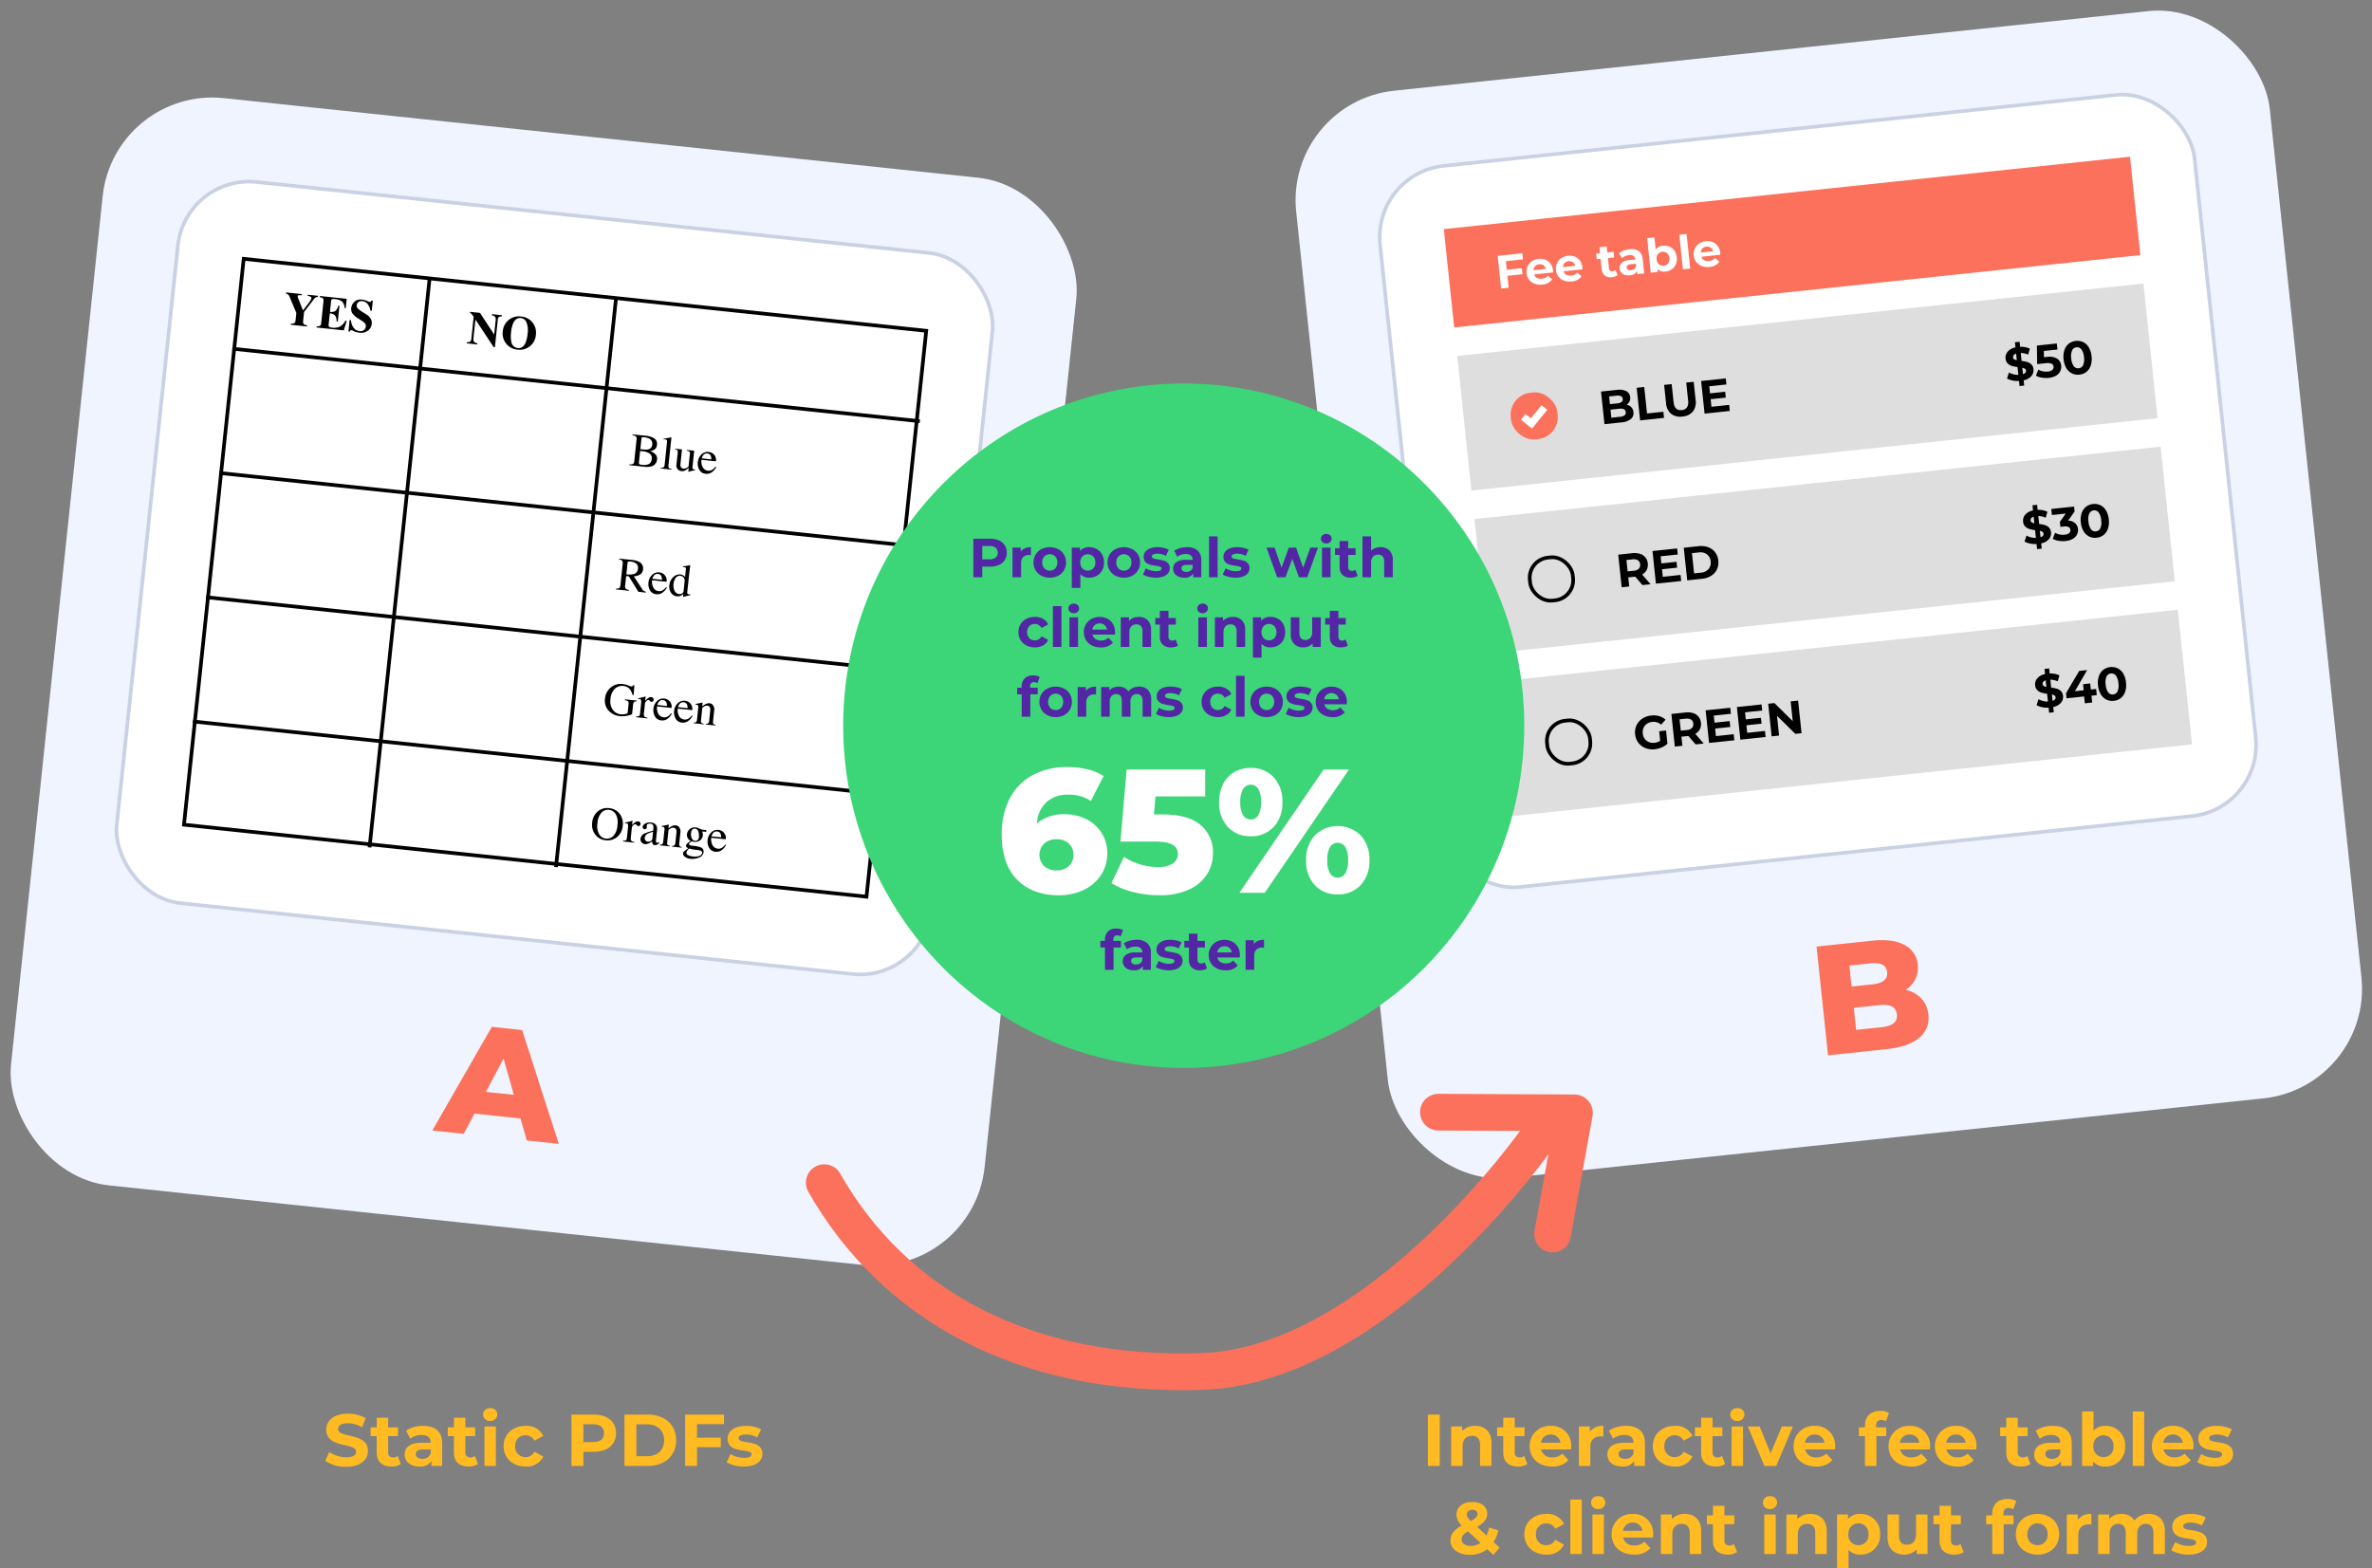 <?xml version="1.0" encoding="utf-8"?>
<svg xmlns="http://www.w3.org/2000/svg" width="646.321" height="427.413" viewBox="0 0 646.321 427.413">
  <rect x="0" y="0" width="646.321" height="427.413" fill="#808080" stroke="none"/>
  <g id="Group_10578" data-name="Group 10578" transform="translate(3224.754 15297.791)">
    <g id="Group_10575" data-name="Group 10575">
      <g id="Group_10007" data-name="Group 10007" transform="matrix(0.995, 0.105, -0.105, 0.995, -3193.624, -15274.195)">
        <rect id="Rectangle_16982" data-name="Rectangle 16982" width="266.616" height="297.815" rx="30" fill="#eff4ff"/>
        <g id="Rectangle_16983" data-name="Rectangle 16983" transform="translate(21.273 21.273)" fill="#fff" stroke="#c9d1e3" stroke-width="1">
          <rect width="224.071" height="198.544" rx="20" stroke="none"/>
          <rect x="0.5" y="0.5" width="223.071" height="197.544" rx="19.5" fill="none"/>
        </g>
        <path id="Path_6436" data-name="Path 6436" d="M23.527,24H10.934l-2.34,5.786H0L13.146,0h8.3L34.632,29.782H25.867ZM21.06,17.784l-3.829-9.53L13.4,17.784Z" transform="translate(115.992 243.925)" fill="#fc715b"/>
        <g id="Rectangle_17009" data-name="Rectangle 17009" transform="translate(39.486 42.459)" fill="#fff" stroke="#000" stroke-width="1">
          <rect width="187.907" height="155.999" stroke="none"/>
          <rect x="0.5" y="0.5" width="186.907" height="154.999" fill="none"/>
        </g>
        <path id="Path_6423" data-name="Path 6423" d="M4.269.237V.561a4.217,4.217,0,0,0-.848.1.252.252,0,0,0-.187.262.6.6,0,0,0,.034.19q.034.1.159.371l1.6,3.066h.106L6.5,2.306a4.877,4.877,0,0,0,.274-.5,1.8,1.8,0,0,0,.218-.673A.438.438,0,0,0,6.725.679a3.2,3.2,0,0,0-.8-.118V.237h2.8V.561a2.485,2.485,0,0,0-.486.131,1,1,0,0,0-.386.361L5.422,5.023v2.35a1.245,1.245,0,0,0,.249.938,1.584,1.584,0,0,0,.935.227v.324H2.175V8.538A1.472,1.472,0,0,0,3.119,8.3a1.308,1.308,0,0,0,.234-.922V5.5L1.022,1.259A1.358,1.358,0,0,0,.455.673,1.129,1.129,0,0,0,0,.561V.237ZM9.236,8.862V8.538a1.81,1.81,0,0,0,.779-.15.781.781,0,0,0,.355-.748V1.465A.771.771,0,0,0,10,.71a1.952,1.952,0,0,0-.767-.15V.237H16.59V2.811h-.312a2.756,2.756,0,0,0-.826-1.689A3.6,3.6,0,0,0,13.331.667a1.429,1.429,0,0,0-.745.122.584.584,0,0,0-.159.483V4.225a2,2,0,0,0,1.477-.4A3.05,3.05,0,0,0,14.5,2.337h.324V6.65H14.5a2.741,2.741,0,0,0-.558-1.536,2.039,2.039,0,0,0-1.511-.446V7.759a.631.631,0,0,0,.209.552,1.665,1.665,0,0,0,.857.146,3.769,3.769,0,0,0,1.994-.474,3.93,3.93,0,0,0,1.371-1.776h.355L16.7,8.862Zm8.75-2.979h.368A3.92,3.92,0,0,0,19.36,7.958a2.268,2.268,0,0,0,1.592.648,1.525,1.525,0,0,0,1.24-.446,1.454,1.454,0,0,0,.368-.938,1.222,1.222,0,0,0-.386-.935,4.807,4.807,0,0,0-1.028-.617l-.829-.411a5.463,5.463,0,0,1-1.739-1.209,2.212,2.212,0,0,1-.5-1.477,2.688,2.688,0,0,1,.67-1.745A2.511,2.511,0,0,1,20.8.019a4.412,4.412,0,0,1,1.362.212,5.117,5.117,0,0,0,.751.212A.326.326,0,0,0,23.2.321,1.031,1.031,0,0,0,23.333,0h.38V2.78h-.355a3.866,3.866,0,0,0-.9-1.664,2.055,2.055,0,0,0-1.567-.7A1.442,1.442,0,0,0,19.865.77a1.129,1.129,0,0,0-.377.857,1.115,1.115,0,0,0,.355.9,8.445,8.445,0,0,0,1.552.9l.96.474a3.765,3.765,0,0,1,1.022.7,2.414,2.414,0,0,1,.71,1.757,2.7,2.7,0,0,1-.763,1.823,3.123,3.123,0,0,1-2.446.857,4.382,4.382,0,0,1-.782-.072,4.272,4.272,0,0,1-.782-.221l-.249-.093q-.087-.025-.168-.041a.746.746,0,0,0-.137-.016.3.3,0,0,0-.274.115,1.157,1.157,0,0,0-.131.327h-.368Z" transform="translate(52.436 50.615)"/>
        <path id="Path_6424" data-name="Path 6424" d="M0,8.494a1.233,1.233,0,0,0,.916-.271,1.157,1.157,0,0,0,.206-.745V1.433Q.536.779.4.664A.713.713,0,0,0,.025.517V.193h2.7L7.117,5.572h.062v-3.8A1.427,1.427,0,0,0,6.943.851,1.379,1.379,0,0,0,6,.517V.193H8.744V.517a1.815,1.815,0,0,0-.8.268.994.994,0,0,0-.2.754V9.055H7.385L1.77,2.231H1.683V7.242a1.565,1.565,0,0,0,.162.829,1.23,1.23,0,0,0,1.047.424v.324H0Zm13.96.15q1.433,0,1.969-1.7a8.307,8.307,0,0,0,.287-2.406,6.186,6.186,0,0,0-.608-3.072A1.847,1.847,0,0,0,13.96.43q-1.446,0-1.982,1.726a8.333,8.333,0,0,0-.28,2.381,8.268,8.268,0,0,0,.287,2.406A2.028,2.028,0,0,0,13.96,8.644ZM13.96,0a4.381,4.381,0,0,1,4.525,4.537A4.381,4.381,0,0,1,13.96,9.074,4.386,4.386,0,0,1,9.423,4.606a4.524,4.524,0,0,1,1.259-3.3A4.369,4.369,0,0,1,13.96,0Z" transform="translate(102.8 50.659)"/>
        <path id="Path_6425" data-name="Path 6425" d="M3.577,8.289a3.243,3.243,0,0,0,1.639-.38A1.536,1.536,0,0,0,5.877,6.45,1.489,1.489,0,0,0,5.1,4.986a4.338,4.338,0,0,0-1.969-.393H2.764q-.078,0-.24-.006V7.765q0,.33.187.427A2.355,2.355,0,0,0,3.577,8.289ZM0,8.519a1.847,1.847,0,0,0,1-.24,1.253,1.253,0,0,0,.227-.913V1.689A1.255,1.255,0,0,0,1,.782a1.773,1.773,0,0,0-1-.24V.305H3.577A5.092,5.092,0,0,1,6.011.8a1.77,1.77,0,0,1,.9,1.7,1.6,1.6,0,0,1-.629,1.371,2.972,2.972,0,0,1-1.066.442,3.813,3.813,0,0,1,1.5.707A1.671,1.671,0,0,1,7.342,6.4,2.048,2.048,0,0,1,5.958,8.457a4.831,4.831,0,0,1-1.795.293H0ZM3.739,4.082a2.7,2.7,0,0,0,1.066-.206,1.351,1.351,0,0,0,.81-1.34A1.516,1.516,0,0,0,4.68,1,4.268,4.268,0,0,0,3.11.779a1.042,1.042,0,0,0-.492.069q-.093.069-.093.374V4.1ZM8.557,8.575a1.475,1.475,0,0,0,.785-.234.9.9,0,0,0,.206-.695V1.558A1.59,1.59,0,0,0,9.479.991a.5.5,0,0,0-.5-.262,1.068,1.068,0,0,0-.19.019q-.1.019-.259.056V.6Q9.367.374,10.551,0A.048.048,0,0,1,10.6.037.854.854,0,0,1,10.613.2V7.672a.934.934,0,0,0,.187.7,1.455,1.455,0,0,0,.773.2V8.75H8.557Zm5.26-5.6V6.968a1.634,1.634,0,0,0,.118.679.856.856,0,0,0,.848.474,1.441,1.441,0,0,0,.829-.28,2.432,2.432,0,0,0,.467-.43V3.995a.794.794,0,0,0-.187-.629,1.417,1.417,0,0,0-.748-.181V2.979h2.013V7.366a.846.846,0,0,0,.153.583.876.876,0,0,0,.645.14v.175q-.343.093-.5.14t-.542.171q-.162.056-.71.268a.034.034,0,0,1-.037-.028.3.3,0,0,1-.006-.065v-1a4.215,4.215,0,0,1-.773.748,1.913,1.913,0,0,1-1.122.374,1.6,1.6,0,0,1-1.022-.386A1.527,1.527,0,0,1,12.751,7.2V3.97a.825.825,0,0,0-.212-.667,1.274,1.274,0,0,0-.586-.15V2.979ZM21.146,2.9a2.174,2.174,0,0,1,2.2,2.331H19.388a3.329,3.329,0,0,0,.654,2.106,1.825,1.825,0,0,0,1.4.661,1.764,1.764,0,0,0,1.1-.343,3.441,3.441,0,0,0,.829-.972l.218.075a3.544,3.544,0,0,1-.957,1.465,2.386,2.386,0,0,1-1.717.673,2.1,2.1,0,0,1-1.81-.885,3.392,3.392,0,0,1-.639-2.038,3.316,3.316,0,0,1,.742-2.163A2.375,2.375,0,0,1,21.146,2.9Zm-.361.455a1.191,1.191,0,0,0-1.084.629,2.476,2.476,0,0,0-.287.848h2.63a2.587,2.587,0,0,0-.237-.929A1.076,1.076,0,0,0,20.784,3.359Z" transform="translate(150.321 79.091)"/>
        <path id="Path_6426" data-name="Path 6426" d="M2.393,4.344a6.446,6.446,0,0,0,1.969-.287A1.553,1.553,0,0,0,5.378,2.487,1.507,1.507,0,0,0,4.468.972,3.191,3.191,0,0,0,3.178.754a1.62,1.62,0,0,0-.664.078Q2.393.91,2.393,1.2ZM0,8.482A1.442,1.442,0,0,0,.916,8.2,1.815,1.815,0,0,0,1.1,7.179V1.652A1.331,1.331,0,0,0,.894.77,1.485,1.485,0,0,0,0,.5V.268H3.534a5.2,5.2,0,0,1,1.838.28A1.946,1.946,0,0,1,6.768,2.5a1.79,1.79,0,0,1-.62,1.465,3.408,3.408,0,0,1-1.686.673l2.63,3.235a1.772,1.772,0,0,0,.486.436,1.581,1.581,0,0,0,.623.175v.231H6.145L3.1,4.786l-.71.031V7.329a1.266,1.266,0,0,0,.215.9,1.781,1.781,0,0,0,.938.252v.231H0ZM11.293,2.867a2.174,2.174,0,0,1,2.2,2.331H9.535A3.329,3.329,0,0,0,10.19,7.3a1.825,1.825,0,0,0,1.4.661,1.764,1.764,0,0,0,1.1-.343,3.441,3.441,0,0,0,.829-.972l.218.075a3.544,3.544,0,0,1-.957,1.465,2.386,2.386,0,0,1-1.717.673,2.1,2.1,0,0,1-1.81-.885,3.392,3.392,0,0,1-.639-2.038,3.316,3.316,0,0,1,.742-2.163A2.375,2.375,0,0,1,11.293,2.867Zm-.361.455a1.191,1.191,0,0,0-1.084.629A2.476,2.476,0,0,0,9.56,4.8h2.63a2.587,2.587,0,0,0-.237-.929A1.076,1.076,0,0,0,10.931,3.322Zm6.126-.5a1.77,1.77,0,0,1,.835.2,1.994,1.994,0,0,1,.48.361V1.4a1.131,1.131,0,0,0-.084-.524q-.084-.143-.4-.143a1.2,1.2,0,0,0-.131.006l-.249.025V.561L18.017.43q.28-.075.561-.156T19.07.118q.1-.031.33-.118l.037.012-.012.654q-.006.355-.012.732t-.006.745l-.012,5.092a1.157,1.157,0,0,0,.1.567q.1.162.53.162.069,0,.137,0a1.026,1.026,0,0,0,.137-.016v.206l-.9.312-.978.368-.044-.056V8.008a3.253,3.253,0,0,1-.6.542,1.966,1.966,0,0,1-1.053.28A2.1,2.1,0,0,1,15,8.011a2.945,2.945,0,0,1-.657-1.9,3.563,3.563,0,0,1,.788-2.321A2.4,2.4,0,0,1,17.058,2.823Zm.231,5.335a1.088,1.088,0,0,0,.785-.287.794.794,0,0,0,.3-.542V4.655a1.358,1.358,0,0,0-.433-1.144,1.394,1.394,0,0,0-.844-.333,1.368,1.368,0,0,0-1.222.695,3.157,3.157,0,0,0-.436,1.711A3.447,3.447,0,0,0,15.9,7.373,1.51,1.51,0,0,0,17.288,8.158Z" transform="translate(150.246 113.164)"/>
        <path id="Path_6427" data-name="Path 6427" d="M4.419,0A5.262,5.262,0,0,1,5.877.206,6,6,0,0,0,6.7.411a.571.571,0,0,0,.39-.106A.834.834,0,0,0,7.285,0h.28l.1,2.686H7.373A4.886,4.886,0,0,0,6.562,1.3,2.578,2.578,0,0,0,4.6.5a2.964,2.964,0,0,0-2.159.932,4.225,4.225,0,0,0-.932,3.069A3.871,3.871,0,0,0,2.437,7.26a3.018,3.018,0,0,0,2.293.991,3.981,3.981,0,0,0,.542-.044,3.327,3.327,0,0,0,.592-.137,1.731,1.731,0,0,0,.567-.259.428.428,0,0,0,.112-.321V5.453q0-.735-.209-.916a1.693,1.693,0,0,0-.913-.224V4.076H8.675v.237a1.22,1.22,0,0,0-.629.156,1,1,0,0,0-.262.823V7.8q0,.224-1.1.6a6.565,6.565,0,0,1-2.116.374A4.7,4.7,0,0,1,1.415,7.684,4.021,4.021,0,0,1,0,4.456,4.444,4.444,0,0,1,1.128,1.4,4.178,4.178,0,0,1,4.419,0Zm4.55,8.389a1.509,1.509,0,0,0,.76-.2.836.836,0,0,0,.187-.651V4.724A2.406,2.406,0,0,0,9.8,3.842a.42.42,0,0,0-.421-.265,1.158,1.158,0,0,0-.165.016q-.1.016-.215.041V3.428l.729-.256q.374-.131.517-.187.312-.118.642-.268.044,0,.053.031a.567.567,0,0,1,.009.131V3.9a4.762,4.762,0,0,1,.77-.866,1.186,1.186,0,0,1,.77-.312.719.719,0,0,1,.517.19.631.631,0,0,1,.2.477.63.63,0,0,1-.153.43.488.488,0,0,1-.383.175.717.717,0,0,1-.477-.218.674.674,0,0,0-.377-.218q-.218,0-.536.352a1.08,1.08,0,0,0-.318.726V7.447a.931.931,0,0,0,.249.745,1.252,1.252,0,0,0,.829.2v.206H8.968Zm7.117-5.64a2.174,2.174,0,0,1,2.2,2.331H14.328a3.329,3.329,0,0,0,.654,2.106,1.825,1.825,0,0,0,1.4.661,1.764,1.764,0,0,0,1.1-.343,3.441,3.441,0,0,0,.829-.972l.218.075a3.544,3.544,0,0,1-.957,1.465,2.386,2.386,0,0,1-1.717.673,2.1,2.1,0,0,1-1.81-.885,3.392,3.392,0,0,1-.639-2.038,3.316,3.316,0,0,1,.742-2.163A2.375,2.375,0,0,1,16.085,2.748Zm-.361.455a1.191,1.191,0,0,0-1.084.629,2.476,2.476,0,0,0-.287.848h2.63a2.587,2.587,0,0,0-.237-.929A1.076,1.076,0,0,0,15.724,3.2Zm6.027-.455a2.174,2.174,0,0,1,2.2,2.331H19.993a3.329,3.329,0,0,0,.654,2.106,1.825,1.825,0,0,0,1.4.661,1.764,1.764,0,0,0,1.1-.343,3.441,3.441,0,0,0,.829-.972l.218.075a3.544,3.544,0,0,1-.957,1.465,2.386,2.386,0,0,1-1.717.673,2.1,2.1,0,0,1-1.81-.885,3.392,3.392,0,0,1-.639-2.038,3.316,3.316,0,0,1,.742-2.163A2.375,2.375,0,0,1,21.75,2.748Zm-.361.455a1.191,1.191,0,0,0-1.084.629,2.476,2.476,0,0,0-.287.848h2.63a2.587,2.587,0,0,0-.237-.929A1.076,1.076,0,0,0,21.389,3.2ZM24.723,8.42a1.126,1.126,0,0,0,.62-.221,1.054,1.054,0,0,0,.178-.739V4.3a1.473,1.473,0,0,0-.075-.561A.489.489,0,0,0,24.96,3.5a1.1,1.1,0,0,0-.115.006l-.146.019V3.309q.256-.075,1.209-.386l.586-.193q.044,0,.053.031a.318.318,0,0,1,.009.087v.916a6.392,6.392,0,0,1,.9-.735,1.872,1.872,0,0,1,1.01-.305,1.322,1.322,0,0,1,.773.243,1.926,1.926,0,0,1,.673,1.689v2.91a.951.951,0,0,0,.181.648.8.8,0,0,0,.6.206v.175H28.032V8.42a1.068,1.068,0,0,0,.636-.252,1.28,1.28,0,0,0,.181-.826V4.68a1.784,1.784,0,0,0-.2-.888.771.771,0,0,0-.735-.352,1.361,1.361,0,0,0-.748.249,4.284,4.284,0,0,0-.548.474v3.49a.727.727,0,0,0,.2.6,1.093,1.093,0,0,0,.629.165v.175H24.723Z" transform="translate(150.408 147.319)"/>
        <path id="Path_6428" data-name="Path 6428" d="M1.446,4.406a4.636,4.636,0,0,0,.791,2.976,2.427,2.427,0,0,0,1.944.963,2.453,2.453,0,0,0,1.929-.938,4.581,4.581,0,0,0,.8-3A4.549,4.549,0,0,0,6.1,1.39,2.472,2.472,0,0,0,4.182.461a2.43,2.43,0,0,0-1.941.963A4.634,4.634,0,0,0,1.446,4.406ZM0,4.406A4.337,4.337,0,0,1,1.284,1.128,4.03,4.03,0,0,1,4.182,0a4.026,4.026,0,0,1,2.9,1.134A4.328,4.328,0,0,1,8.364,4.406a4.291,4.291,0,0,1-1.321,3.3,4.059,4.059,0,0,1-2.861,1.1A3.986,3.986,0,0,1,1.2,7.591,4.384,4.384,0,0,1,0,4.406ZM8.893,8.42a1.509,1.509,0,0,0,.76-.2.836.836,0,0,0,.187-.651V4.755a2.406,2.406,0,0,0-.115-.882A.42.42,0,0,0,9.3,3.608a1.158,1.158,0,0,0-.165.016q-.1.016-.215.041V3.459L9.654,3.2q.374-.131.517-.187.312-.118.642-.268.044,0,.053.031a.568.568,0,0,1,.009.131V3.933a4.762,4.762,0,0,1,.77-.866,1.186,1.186,0,0,1,.77-.312.719.719,0,0,1,.517.19.631.631,0,0,1,.2.477.63.63,0,0,1-.153.43.488.488,0,0,1-.383.175.717.717,0,0,1-.477-.218.674.674,0,0,0-.377-.218q-.218,0-.536.352a1.08,1.08,0,0,0-.318.726V7.479a.931.931,0,0,0,.249.745,1.252,1.252,0,0,0,.829.2v.206H8.893Zm7.853-3.247a5.706,5.706,0,0,0-1.184.524,1.543,1.543,0,0,0-.9,1.259.958.958,0,0,0,.374.835.908.908,0,0,0,.542.175,1.489,1.489,0,0,0,.788-.231.676.676,0,0,0,.377-.586ZM13.555,7.385a1.775,1.775,0,0,1,.9-1.508,13.635,13.635,0,0,1,2.287-1.016v-.53a2.182,2.182,0,0,0-.125-.885.889.889,0,0,0-.879-.418,1.21,1.21,0,0,0-.6.162.515.515,0,0,0-.287.461,1.69,1.69,0,0,0,.031.252,1.792,1.792,0,0,1,.031.227.518.518,0,0,1-.231.486.58.58,0,0,1-.312.081.522.522,0,0,1-.43-.184.631.631,0,0,1-.15-.408,1.3,1.3,0,0,1,.539-.913,2.317,2.317,0,0,1,1.58-.477A1.7,1.7,0,0,1,17.55,3.5a2.712,2.712,0,0,1,.231,1.253v2.5a1.672,1.672,0,0,0,.05.5A.325.325,0,0,0,18.167,8a.561.561,0,0,0,.237-.044,2.421,2.421,0,0,0,.324-.212v.324a2.028,2.028,0,0,1-.43.4,1.253,1.253,0,0,1-.71.237.694.694,0,0,1-.614-.274,1.23,1.23,0,0,1-.209-.654,5.869,5.869,0,0,1-.81.611,2.123,2.123,0,0,1-1.078.337,1.3,1.3,0,0,1-.929-.377A1.269,1.269,0,0,1,13.555,7.385Zm5.428,1.066a1.126,1.126,0,0,0,.62-.221,1.054,1.054,0,0,0,.178-.739V4.331a1.473,1.473,0,0,0-.075-.561.489.489,0,0,0-.486-.237,1.1,1.1,0,0,0-.115.006l-.146.019V3.34q.256-.075,1.209-.386l.586-.193q.044,0,.053.031a.318.318,0,0,1,.009.087V3.8a6.392,6.392,0,0,1,.9-.735,1.872,1.872,0,0,1,1.01-.305A1.322,1.322,0,0,1,23.5,3a1.926,1.926,0,0,1,.673,1.689V7.6a.951.951,0,0,0,.181.648.8.8,0,0,0,.6.206v.175H22.293V8.451a1.068,1.068,0,0,0,.636-.252,1.28,1.28,0,0,0,.181-.826V4.712a1.784,1.784,0,0,0-.2-.888.771.771,0,0,0-.735-.352,1.361,1.361,0,0,0-.748.249,4.284,4.284,0,0,0-.548.474v3.49a.727.727,0,0,0,.2.6,1.093,1.093,0,0,0,.629.165v.175H18.983Zm7.4,1.327a.738.738,0,0,0,.589.723,4.2,4.2,0,0,0,1.349.2,3.462,3.462,0,0,0,1.683-.358,1.033,1.033,0,0,0,.648-.882q0-.418-.524-.555A6.4,6.4,0,0,0,28.9,8.812L28.419,8.8q-.256-.009-.467-.022-.137-.006-.442-.05t-.455-.075q-.075,0-.368.393A1.261,1.261,0,0,0,26.387,9.778Zm.81-3.247a1.632,1.632,0,0,1-.882-.667A1.923,1.923,0,0,1,26,4.786a2.112,2.112,0,0,1,2.219-2.038,2.773,2.773,0,0,1,1,.215,2.882,2.882,0,0,0,1.053.215q.131,0,.4-.009t.383-.009h.075v.5H30.052q.112.262.175.455a2.439,2.439,0,0,1,.106.686,1.825,1.825,0,0,1-.589,1.306,2.131,2.131,0,0,1-1.586.6A4.869,4.869,0,0,1,27.6,6.65q-.181,0-.477.305a.84.84,0,0,0-.3.5q0,.2.436.293a3,3,0,0,0,.636.062,8.535,8.535,0,0,1,2.175.181,1.212,1.212,0,0,1,.941,1.259,1.76,1.76,0,0,1-1.1,1.571,4.683,4.683,0,0,1-2.222.586,2.8,2.8,0,0,1-1.62-.414,1.124,1.124,0,0,1-.6-.869.733.733,0,0,1,.159-.439,5.185,5.185,0,0,1,.626-.639l.411-.368.075-.075a1.932,1.932,0,0,1-.43-.218.555.555,0,0,1-.249-.442.858.858,0,0,1,.215-.508A8.244,8.244,0,0,1,27.2,6.531Zm1.184-.125a.881.881,0,0,0,.573-.187,1.263,1.263,0,0,0,.374-1.041,3.584,3.584,0,0,0-.3-1.334A1.038,1.038,0,0,0,28.02,3.1a.84.84,0,0,0-.841.58,2.1,2.1,0,0,0-.118.754A2.574,2.574,0,0,0,27.428,5.8,1.091,1.091,0,0,0,28.381,6.407ZM34.439,2.78a2.174,2.174,0,0,1,2.2,2.331H32.682a3.329,3.329,0,0,0,.654,2.106,1.825,1.825,0,0,0,1.4.661,1.764,1.764,0,0,0,1.1-.343,3.441,3.441,0,0,0,.829-.972l.218.075A3.544,3.544,0,0,1,35.932,8.1a2.386,2.386,0,0,1-1.717.673A2.1,2.1,0,0,1,32.4,7.89a3.392,3.392,0,0,1-.639-2.038,3.316,3.316,0,0,1,.742-2.163A2.375,2.375,0,0,1,34.439,2.78Zm-.361.455a1.191,1.191,0,0,0-1.084.629,2.476,2.476,0,0,0-.287.848h2.63a2.587,2.587,0,0,0-.237-.929A1.076,1.076,0,0,0,34.078,3.235Z" transform="translate(150.483 181.323)"/>
        <line id="Line_417" data-name="Line 417" y2="155.999" transform="translate(90.894 42.814)" fill="none" stroke="#000" stroke-width="1"/>
        <line id="Line_418" data-name="Line 418" y2="155.999" transform="translate(141.949 42.814)" fill="none" stroke="#000" stroke-width="1"/>
        <line id="Line_419" data-name="Line 419" x2="188.262" transform="translate(39.486 67.632)" fill="none" stroke="#000" stroke-width="1"/>
        <line id="Line_420" data-name="Line 420" x2="188.262" transform="translate(39.486 101.668)" fill="none" stroke="#000" stroke-width="1"/>
        <line id="Line_421" data-name="Line 421" x2="188.262" transform="translate(39.486 135.704)" fill="none" stroke="#000" stroke-width="1"/>
        <line id="Line_422" data-name="Line 422" x2="188.262" transform="translate(39.486 169.74)" fill="none" stroke="#000" stroke-width="1"/>
      </g>
      <g id="Group_10014" data-name="Group 10014" transform="matrix(0.995, -0.105, 0.105, 0.995, -2874.719, -15269.922)">
        <rect id="Rectangle_16982-2" data-name="Rectangle 16982" width="266.616" height="297.815" rx="30" transform="translate(0 0)" fill="#eff4ff"/>
        <g id="Rectangle_16983-2" data-name="Rectangle 16983" transform="translate(21.273 21.273)" fill="#fff" stroke="#c9d1e3" stroke-width="1">
          <rect width="224.071" height="198.544" rx="20" stroke="none"/>
          <rect x="0.5" y="0.5" width="223.071" height="197.544" rx="19.5" fill="none"/>
        </g>
        <path id="Path_6437" data-name="Path 6437" d="M22.889,14.253a8.35,8.35,0,0,1,4,2.787,7.312,7.312,0,0,1,1.447,4.574,6.866,6.866,0,0,1-3.148,6.041q-3.148,2.127-9.1,2.127H0V0H15.231q5.7,0,8.679,2.106a6.61,6.61,0,0,1,2.978,5.68,7.075,7.075,0,0,1-1.042,3.808A7.289,7.289,0,0,1,22.889,14.253ZM8.339,6.084v5.744h5.786q4.255,0,4.255-2.893,0-2.851-4.255-2.851ZM15.4,23.7q4.425,0,4.425-3.021T15.4,17.656H8.339V23.7Z" transform="translate(119.928 243.925)" fill="#fc715b"/>
        <rect id="Rectangle_17009-2" data-name="Rectangle 17009" width="187.907" height="26.945" transform="translate(39.486 38.914)" fill="#fc715b"/>
        <rect id="Rectangle_17010" data-name="Rectangle 17010" width="187.907" height="36.872" transform="translate(39.486 73.659)" fill="#dedede"/>
        <rect id="Rectangle_17011" data-name="Rectangle 17011" width="187.907" height="36.872" transform="translate(39.486 118.331)" fill="#dedede"/>
        <rect id="Rectangle_17012" data-name="Rectangle 17012" width="187.907" height="36.872" transform="translate(39.486 163.003)" fill="#dedede"/>
        <path id="Path_6430" data-name="Path 6430" d="M6.56,4.289a2.356,2.356,0,0,1,1.2.81,2.234,2.234,0,0,1,.434,1.4A2.065,2.065,0,0,1,7.282,8.3a4.665,4.665,0,0,1-2.661.632H0V0H4.365A4.273,4.273,0,0,1,6.873.625a1.98,1.98,0,0,1,.874,1.7,2.179,2.179,0,0,1-.313,1.161A2.19,2.19,0,0,1,6.56,4.289ZM2.055,1.557V3.663H4.11A2.074,2.074,0,0,0,5.271,3.4a.894.894,0,0,0,.4-.791.878.878,0,0,0-.4-.785A2.115,2.115,0,0,0,4.11,1.557Zm2.412,5.82A2.291,2.291,0,0,0,5.7,7.109a.918.918,0,0,0,.415-.83q0-1.11-1.646-1.11H2.055V7.377ZM9.764,0h2.068V7.25h4.48V8.934H9.764ZM21.328,9.088a4.043,4.043,0,0,1-2.98-1.059A4.078,4.078,0,0,1,17.282,5V0H19.35V4.927q0,2.4,1.991,2.4a1.866,1.866,0,0,0,1.481-.581,2.707,2.707,0,0,0,.511-1.819V0h2.042V5a4.078,4.078,0,0,1-1.066,3.025A4.043,4.043,0,0,1,21.328,9.088ZM34.334,7.275V8.934H27.416V0h6.752V1.659h-4.7V3.6h4.148V5.208H29.471V7.275Z" transform="translate(77.418 87.415)"/>
        <path id="Path_6431" data-name="Path 6431" d="M5.693,8.934,3.969,6.446h-1.9V8.934H0V0H3.867A4.963,4.963,0,0,1,5.929.4,3.062,3.062,0,0,1,7.275,1.519a3.094,3.094,0,0,1,.472,1.723,3.032,3.032,0,0,1-.479,1.717,3.034,3.034,0,0,1-1.359,1.1l2,2.872ZM5.654,3.242a1.415,1.415,0,0,0-.485-1.155,2.171,2.171,0,0,0-1.417-.4H2.068V4.8H3.752a2.148,2.148,0,0,0,1.417-.408A1.419,1.419,0,0,0,5.654,3.242ZM16.3,7.275V8.934H9.381V0h6.752V1.659h-4.7V3.6h4.148V5.208H11.436V7.275ZM17.946,0H22a5.7,5.7,0,0,1,2.572.555,4.157,4.157,0,0,1,1.736,1.564,4.4,4.4,0,0,1,.619,2.348,4.4,4.4,0,0,1-.619,2.348,4.157,4.157,0,0,1-1.736,1.564A5.7,5.7,0,0,1,22,8.934H17.946ZM21.9,7.237A3,3,0,0,0,24.04,6.49a2.637,2.637,0,0,0,.8-2.023,2.637,2.637,0,0,0-.8-2.023A3,3,0,0,0,21.9,1.7H20.013V7.237Z" transform="translate(77.418 132.087)"/>
        <path id="Path_6432" data-name="Path 6432" d="M6.6,4.48H8.488V8.1A5.4,5.4,0,0,1,6.8,8.947a6.541,6.541,0,0,1-1.927.294,5.223,5.223,0,0,1-2.5-.594A4.418,4.418,0,0,1,.632,7,4.536,4.536,0,0,1,0,4.62,4.536,4.536,0,0,1,.632,2.24,4.4,4.4,0,0,1,2.387.594,5.325,5.325,0,0,1,4.914,0,5.53,5.53,0,0,1,7.045.4,4.223,4.223,0,0,1,8.654,1.544L7.326,2.77a3.07,3.07,0,0,0-2.31-1.008A3.153,3.153,0,0,0,3.5,2.119,2.564,2.564,0,0,0,2.463,3.127a2.968,2.968,0,0,0-.37,1.493A2.942,2.942,0,0,0,2.463,6.1,2.618,2.618,0,0,0,3.491,7.116a3.045,3.045,0,0,0,1.5.364A3.351,3.351,0,0,0,6.6,7.1Zm9.5,4.608L14.372,6.6h-1.9V9.088H10.4V.153H14.27a4.963,4.963,0,0,1,2.061.4,3.062,3.062,0,0,1,1.347,1.123A3.094,3.094,0,0,1,18.15,3.4a3.032,3.032,0,0,1-.479,1.717,3.034,3.034,0,0,1-1.359,1.1l2,2.872ZM16.057,3.4a1.415,1.415,0,0,0-.485-1.155,2.171,2.171,0,0,0-1.417-.4H12.47V4.952h1.685a2.148,2.148,0,0,0,1.417-.408A1.419,1.419,0,0,0,16.057,3.4ZM26.7,7.428V9.088H19.783V.153h6.752V1.812h-4.7v1.94h4.148V5.361H21.838V7.428Zm8.564,0V9.088H28.348V.153H35.1V1.812H30.4v1.94h4.148V5.361H30.4V7.428ZM45.106.153V9.088h-1.7L38.954,3.663V9.088H36.912V.153h1.71l4.442,5.424V.153Z" transform="translate(76.856 176.607)"/>
        <path id="Path_6429" data-name="Path 6429" d="M7.428,7.85a2.415,2.415,0,0,1-.766,1.793,3.723,3.723,0,0,1-2.208.925V12H3.178V10.606a6.944,6.944,0,0,1-1.8-.332A4.529,4.529,0,0,1,0,9.585L.7,8.028a4.624,4.624,0,0,0,1.136.6,5.194,5.194,0,0,0,1.34.306V6.8a9.629,9.629,0,0,1-1.532-.485A2.7,2.7,0,0,1,.6,5.533,2.106,2.106,0,0,1,.179,4.161,2.461,2.461,0,0,1,.951,2.342a3.668,3.668,0,0,1,2.227-.925V0H4.454V1.391a5.609,5.609,0,0,1,2.591.779L6.407,3.74a5.076,5.076,0,0,0-1.953-.664v2.17a9.192,9.192,0,0,1,1.512.466,2.654,2.654,0,0,1,1.04.779A2.085,2.085,0,0,1,7.428,7.85ZM2.234,4.059a.653.653,0,0,0,.243.523,2,2,0,0,0,.7.345V3.114a1.382,1.382,0,0,0-.715.364A.829.829,0,0,0,2.234,4.059ZM4.454,8.883a1.377,1.377,0,0,0,.689-.332A.749.749,0,0,0,5.373,8a.661.661,0,0,0-.236-.523,2.074,2.074,0,0,0-.683-.357Zm6.892-3.995a4.291,4.291,0,0,1,2.789.753,2.5,2.5,0,0,1,.9,2.017,2.8,2.8,0,0,1-.408,1.487,2.853,2.853,0,0,1-1.244,1.072,4.735,4.735,0,0,1-2.061.4,7.027,7.027,0,0,1-1.857-.249,4.784,4.784,0,0,1-1.551-.708L8.73,8.079A3.91,3.91,0,0,0,9.9,8.673a4.489,4.489,0,0,0,1.366.211A2.14,2.14,0,0,0,12.5,8.577a.979.979,0,0,0,.447-.855.961.961,0,0,0-.466-.868,3.215,3.215,0,0,0-1.615-.294H8.577l.459-5.029h5.45V3.191H10.76l-.14,1.7Zm8.36,5.731a3.623,3.623,0,0,1-1.978-.549,3.683,3.683,0,0,1-1.359-1.589A5.768,5.768,0,0,1,15.878,6a5.768,5.768,0,0,1,.491-2.483,3.683,3.683,0,0,1,1.359-1.589,3.84,3.84,0,0,1,3.957,0,3.683,3.683,0,0,1,1.359,1.589A5.768,5.768,0,0,1,23.536,6a5.768,5.768,0,0,1-.491,2.483,3.683,3.683,0,0,1-1.359,1.589A3.623,3.623,0,0,1,19.707,10.619Zm0-1.749a1.461,1.461,0,0,0,1.283-.7A3.99,3.99,0,0,0,21.455,6a3.99,3.99,0,0,0-.466-2.17,1.511,1.511,0,0,0-2.553,0A3.99,3.99,0,0,0,17.971,6a3.99,3.99,0,0,0,.466,2.17A1.45,1.45,0,0,0,19.707,8.871Z" transform="translate(187.747 85.883)"/>
        <path id="Path_6434" data-name="Path 6434" d="M7.428,7.85a2.415,2.415,0,0,1-.766,1.793,3.723,3.723,0,0,1-2.208.925V12H3.178V10.606a6.944,6.944,0,0,1-1.8-.332A4.529,4.529,0,0,1,0,9.585L.7,8.028a4.624,4.624,0,0,0,1.136.6,5.194,5.194,0,0,0,1.34.306V6.8a9.629,9.629,0,0,1-1.532-.485A2.7,2.7,0,0,1,.6,5.533,2.106,2.106,0,0,1,.179,4.161,2.461,2.461,0,0,1,.951,2.342a3.668,3.668,0,0,1,2.227-.925V0H4.454V1.391a5.609,5.609,0,0,1,2.591.779L6.407,3.74a5.076,5.076,0,0,0-1.953-.664v2.17a9.192,9.192,0,0,1,1.512.466,2.654,2.654,0,0,1,1.04.779A2.085,2.085,0,0,1,7.428,7.85ZM2.234,4.059a.653.653,0,0,0,.243.523,2,2,0,0,0,.7.345V3.114a1.383,1.383,0,0,0-.715.364A.829.829,0,0,0,2.234,4.059ZM4.454,8.883a1.377,1.377,0,0,0,.689-.332A.749.749,0,0,0,5.373,8a.661.661,0,0,0-.236-.523,2.074,2.074,0,0,0-.683-.357Zm7.952-3.714a3.007,3.007,0,0,1,1.8.874,2.41,2.41,0,0,1,.625,1.691,2.669,2.669,0,0,1-.408,1.436,2.845,2.845,0,0,1-1.244,1.053,4.767,4.767,0,0,1-2.049.4,7.027,7.027,0,0,1-1.857-.249,4.784,4.784,0,0,1-1.551-.708l.8-1.583a3.9,3.9,0,0,0,1.181.594,4.55,4.55,0,0,0,1.372.211,2.175,2.175,0,0,0,1.225-.3.964.964,0,0,0,.447-.849q0-1.1-1.672-1.1h-.945V5.271l1.838-2.08h-3.8V1.532h6.254v1.34Zm7.211,5.45a3.623,3.623,0,0,1-1.978-.549A3.683,3.683,0,0,1,16.28,8.481,5.768,5.768,0,0,1,15.788,6a5.768,5.768,0,0,1,.491-2.483,3.683,3.683,0,0,1,1.359-1.589,3.84,3.84,0,0,1,3.957,0,3.683,3.683,0,0,1,1.359,1.589A5.768,5.768,0,0,1,23.447,6a5.768,5.768,0,0,1-.491,2.483A3.683,3.683,0,0,1,21.6,10.07,3.623,3.623,0,0,1,19.618,10.619Zm0-1.749a1.461,1.461,0,0,0,1.283-.7A3.99,3.99,0,0,0,21.366,6a3.99,3.99,0,0,0-.466-2.17,1.511,1.511,0,0,0-2.553,0A3.99,3.99,0,0,0,17.882,6a3.99,3.99,0,0,0,.466,2.17A1.45,1.45,0,0,0,19.618,8.871Z" transform="translate(187.836 130.556)"/>
        <path id="Path_6433" data-name="Path 6433" d="M7.428,7.85a2.415,2.415,0,0,1-.766,1.793,3.723,3.723,0,0,1-2.208.925V12H3.178V10.606a6.944,6.944,0,0,1-1.8-.332A4.529,4.529,0,0,1,0,9.585L.7,8.028a4.624,4.624,0,0,0,1.136.6,5.194,5.194,0,0,0,1.34.306V6.8a9.629,9.629,0,0,1-1.532-.485A2.7,2.7,0,0,1,.6,5.533,2.106,2.106,0,0,1,.179,4.161,2.461,2.461,0,0,1,.951,2.342a3.668,3.668,0,0,1,2.227-.925V0H4.454V1.391a5.609,5.609,0,0,1,2.591.779L6.407,3.74a5.076,5.076,0,0,0-1.953-.664v2.17a9.192,9.192,0,0,1,1.512.466,2.654,2.654,0,0,1,1.04.779A2.085,2.085,0,0,1,7.428,7.85ZM2.234,4.059a.653.653,0,0,0,.243.523,2,2,0,0,0,.7.345V3.114a1.382,1.382,0,0,0-.715.364A.829.829,0,0,0,2.234,4.059ZM4.454,8.883a1.377,1.377,0,0,0,.689-.332A.749.749,0,0,0,5.373,8a.661.661,0,0,0-.236-.523,2.074,2.074,0,0,0-.683-.357ZM16.593,8.59H15.138v1.876H13.121V8.59H8.309V7.2l4.212-5.667h2.17L10.785,6.905h2.4V5.233h1.953V6.905h1.455Zm4.442,2.029a3.623,3.623,0,0,1-1.978-.549A3.683,3.683,0,0,1,17.7,8.481,5.768,5.768,0,0,1,17.205,6,5.768,5.768,0,0,1,17.7,3.516a3.683,3.683,0,0,1,1.359-1.589,3.84,3.84,0,0,1,3.957,0,3.683,3.683,0,0,1,1.359,1.589A5.768,5.768,0,0,1,24.863,6a5.768,5.768,0,0,1-.491,2.483,3.683,3.683,0,0,1-1.359,1.589A3.623,3.623,0,0,1,21.034,10.619Zm0-1.749a1.461,1.461,0,0,0,1.283-.7A3.99,3.99,0,0,0,22.783,6a3.99,3.99,0,0,0-.466-2.17,1.511,1.511,0,0,0-2.553,0A3.99,3.99,0,0,0,19.3,6a3.99,3.99,0,0,0,.466,2.17A1.45,1.45,0,0,0,21.034,8.871Z" transform="translate(186.419 175.228)"/>
        <path id="Path_6435" data-name="Path 6435" d="M2.068,2.2V4.557H6.2V6.216H2.068V9.471H0V.536H6.752V2.2Zm12.5,3.867q0,.038-.038.536H9.33a1.618,1.618,0,0,0,.664,1.008,2.2,2.2,0,0,0,1.3.37,2.636,2.636,0,0,0,.951-.16,2.3,2.3,0,0,0,.772-.5l1.059,1.149a3.56,3.56,0,0,1-2.834,1.11A4.482,4.482,0,0,1,9.19,9.12,3.322,3.322,0,0,1,7.811,7.862a3.464,3.464,0,0,1-.485-1.825A3.509,3.509,0,0,1,7.8,4.218,3.353,3.353,0,0,1,9.12,2.955a4.07,4.07,0,0,1,3.7-.019A3.167,3.167,0,0,1,14.1,4.18,3.711,3.711,0,0,1,14.563,6.063ZM11,4.008a1.715,1.715,0,0,0-1.136.383A1.63,1.63,0,0,0,9.3,5.437h3.382a1.646,1.646,0,0,0-.562-1.04A1.679,1.679,0,0,0,11,4.008ZM22.617,6.063q0,.038-.038.536H17.384a1.618,1.618,0,0,0,.664,1.008,2.2,2.2,0,0,0,1.3.37,2.636,2.636,0,0,0,.951-.16,2.3,2.3,0,0,0,.772-.5l1.059,1.149A3.56,3.56,0,0,1,19.3,9.573a4.482,4.482,0,0,1-2.055-.453,3.322,3.322,0,0,1-1.378-1.257,3.464,3.464,0,0,1-.485-1.825,3.509,3.509,0,0,1,.479-1.819,3.353,3.353,0,0,1,1.315-1.264,4.07,4.07,0,0,1,3.7-.019A3.167,3.167,0,0,1,22.151,4.18,3.711,3.711,0,0,1,22.617,6.063ZM19.056,4.008a1.715,1.715,0,0,0-1.136.383,1.63,1.63,0,0,0-.562,1.047h3.382a1.646,1.646,0,0,0-.562-1.04A1.679,1.679,0,0,0,19.056,4.008ZM31.985,9.139a2.047,2.047,0,0,1-.721.325,3.646,3.646,0,0,1-.9.108,2.673,2.673,0,0,1-1.9-.625,2.393,2.393,0,0,1-.67-1.838V4.289H26.74V2.757H27.8V1.085H29.79V2.757H31.5V4.289H29.79v2.8a.937.937,0,0,0,.223.67.828.828,0,0,0,.632.236,1.28,1.28,0,0,0,.8-.255ZM35.878,2.5a3.574,3.574,0,0,1,2.451.759,2.906,2.906,0,0,1,.855,2.291V9.471H37.321V8.615a2.219,2.219,0,0,1-2.093.957A3.249,3.249,0,0,1,33.855,9.3a2.046,2.046,0,0,1-.887-.74,1.927,1.927,0,0,1-.306-1.072,1.789,1.789,0,0,1,.721-1.506,3.675,3.675,0,0,1,2.227-.549h1.583a1.269,1.269,0,0,0-.4-1,1.743,1.743,0,0,0-1.187-.351,3.466,3.466,0,0,0-1.079.172,2.853,2.853,0,0,0-.9.466l-.715-1.391a4.313,4.313,0,0,1,1.347-.613A6.032,6.032,0,0,1,35.878,2.5Zm-.153,5.731A1.734,1.734,0,0,0,36.631,8a1.292,1.292,0,0,0,.562-.7V6.6H35.827q-1.225,0-1.225.8a.716.716,0,0,0,.3.606A1.351,1.351,0,0,0,35.725,8.232ZM45.042,2.5a3.5,3.5,0,0,1,1.742.44A3.162,3.162,0,0,1,48.016,4.18a3.738,3.738,0,0,1,.447,1.857,3.738,3.738,0,0,1-.447,1.857,3.162,3.162,0,0,1-1.232,1.238,3.5,3.5,0,0,1-1.742.44,2.641,2.641,0,0,1-2.157-.893v.791h-1.9V0h1.991V3.331A2.652,2.652,0,0,1,45.042,2.5ZM44.7,7.939a1.658,1.658,0,0,0,1.257-.517,1.927,1.927,0,0,0,.491-1.385,1.927,1.927,0,0,0-.491-1.385,1.787,1.787,0,0,0-2.514,0,1.927,1.927,0,0,0-.491,1.385,1.927,1.927,0,0,0,.491,1.385A1.658,1.658,0,0,0,44.7,7.939ZM49.791,0h1.991V9.471H49.791ZM60.359,6.063q0,.038-.038.536H55.126a1.618,1.618,0,0,0,.664,1.008,2.2,2.2,0,0,0,1.3.37,2.636,2.636,0,0,0,.951-.16,2.3,2.3,0,0,0,.772-.5l1.059,1.149a3.56,3.56,0,0,1-2.834,1.11,4.482,4.482,0,0,1-2.055-.453,3.322,3.322,0,0,1-1.378-1.257,3.464,3.464,0,0,1-.485-1.825A3.509,3.509,0,0,1,53.6,4.218a3.353,3.353,0,0,1,1.315-1.264,4.07,4.07,0,0,1,3.7-.019A3.167,3.167,0,0,1,59.893,4.18,3.711,3.711,0,0,1,60.359,6.063ZM56.8,4.008a1.715,1.715,0,0,0-1.136.383A1.63,1.63,0,0,0,55.1,5.437h3.382a1.646,1.646,0,0,0-.562-1.04A1.679,1.679,0,0,0,56.8,4.008Z" transform="translate(53.309 47.17)" fill="#fff"/>
        <g id="Group_9740" data-name="Group 9740" transform="translate(52.25 85.713)">
          <rect id="Rectangle_16829" data-name="Rectangle 16829" width="12.764" height="12.764" rx="6" transform="translate(0 0)" fill="#fc715b"/>
          <path id="Path_6110" data-name="Path 6110" d="M0,1.927,2.033,3.96,5.993,0" transform="translate(3.385 4.402)" fill="none" stroke="#fff" stroke-width="2"/>
        </g>
        <g id="Group_10016" data-name="Group 10016" transform="translate(52.25 130.385)">
          <g id="Rectangle_16829-2" data-name="Rectangle 16829" transform="translate(0 0)" fill="none" stroke="#000" stroke-width="1">
            <rect width="12.764" height="12.764" rx="6" stroke="none"/>
            <rect x="0.5" y="0.5" width="11.764" height="11.764" rx="5.5" fill="none"/>
          </g>
        </g>
        <g id="Group_10017" data-name="Group 10017" transform="translate(52.25 175.058)">
          <g id="Rectangle_16829-3" data-name="Rectangle 16829" transform="translate(0 0)" fill="none" stroke="#000" stroke-width="1">
            <rect width="12.764" height="12.764" rx="6" stroke="none"/>
            <rect x="0.5" y="0.5" width="11.764" height="11.764" rx="5.5" fill="none"/>
          </g>
        </g>
      </g>
      <g id="Group_10019" data-name="Group 10019" transform="translate(-4107 -24132.467)">
        <g id="Group_10018" data-name="Group 10018" transform="translate(1112 8939.195)">
          <ellipse id="Ellipse_1395" data-name="Ellipse 1395" cx="92.787" cy="93.268" rx="92.787" ry="93.268" transform="translate(0 0)" fill="#3cd577"/>
        </g>
        <path id="Path_6439" data-name="Path 6439" d="M14.008,4.5a5.833,5.833,0,0,1,2.423.465,3.6,3.6,0,0,1,1.582,1.32,3.636,3.636,0,0,1,.555,2.025,3.646,3.646,0,0,1-.555,2.017,3.535,3.535,0,0,1-1.582,1.32,5.916,5.916,0,0,1-2.423.457H11.893V15H9.463V4.5Zm-.135,5.625a2.552,2.552,0,0,0,1.665-.472,1.646,1.646,0,0,0,.57-1.343,1.663,1.663,0,0,0-.57-1.357,2.552,2.552,0,0,0-1.665-.473h-1.98v3.645Zm8.49-2.13A2.6,2.6,0,0,1,23.5,7.11a4.2,4.2,0,0,1,1.642-.3V8.97q-.39-.03-.525-.03a2.145,2.145,0,0,0-1.575.563,2.273,2.273,0,0,0-.57,1.687V15h-2.34V6.93h2.235ZM30.3,15.12a4.839,4.839,0,0,1-2.288-.533,3.959,3.959,0,0,1-1.583-1.477,4.071,4.071,0,0,1-.57-2.145,4.071,4.071,0,0,1,.57-2.145A3.959,3.959,0,0,1,28.01,7.342a5.163,5.163,0,0,1,4.568,0A3.971,3.971,0,0,1,34.153,8.82a4.071,4.071,0,0,1,.57,2.145,4.071,4.071,0,0,1-.57,2.145,3.971,3.971,0,0,1-1.575,1.477A4.8,4.8,0,0,1,30.3,15.12Zm0-1.92a1.949,1.949,0,0,0,1.477-.608,2.265,2.265,0,0,0,.577-1.627,2.265,2.265,0,0,0-.577-1.628A1.949,1.949,0,0,0,30.3,8.73a1.973,1.973,0,0,0-1.485.608,2.247,2.247,0,0,0-.585,1.628,2.247,2.247,0,0,0,.585,1.627A1.973,1.973,0,0,0,30.3,13.2ZM41.053,6.81a4.113,4.113,0,0,1,2.048.518,3.716,3.716,0,0,1,1.448,1.455,4.393,4.393,0,0,1,.525,2.182,4.393,4.393,0,0,1-.525,2.182A3.716,3.716,0,0,1,43.1,14.6a4.113,4.113,0,0,1-2.048.517,3.117,3.117,0,0,1-2.43-.975V17.91h-2.34V6.93h2.235v.93A3.1,3.1,0,0,1,41.053,6.81Zm-.4,6.39a1.949,1.949,0,0,0,1.478-.608,2.265,2.265,0,0,0,.577-1.627,2.265,2.265,0,0,0-.577-1.628,2.1,2.1,0,0,0-2.955,0,2.265,2.265,0,0,0-.577,1.628,2.265,2.265,0,0,0,.577,1.627A1.949,1.949,0,0,0,40.648,13.2Zm9.825,1.92a4.839,4.839,0,0,1-2.288-.533A3.959,3.959,0,0,1,46.6,13.11a4.071,4.071,0,0,1-.57-2.145A4.071,4.071,0,0,1,46.6,8.82a3.959,3.959,0,0,1,1.583-1.477,5.163,5.163,0,0,1,4.568,0A3.971,3.971,0,0,1,54.327,8.82a4.071,4.071,0,0,1,.57,2.145,4.071,4.071,0,0,1-.57,2.145,3.971,3.971,0,0,1-1.575,1.477A4.8,4.8,0,0,1,50.473,15.12Zm0-1.92a1.949,1.949,0,0,0,1.477-.608,2.265,2.265,0,0,0,.577-1.627,2.265,2.265,0,0,0-.577-1.628,1.949,1.949,0,0,0-1.477-.608,1.973,1.973,0,0,0-1.485.608,2.247,2.247,0,0,0-.585,1.628,2.247,2.247,0,0,0,.585,1.627A1.973,1.973,0,0,0,50.473,13.2Zm8.7,1.92a7.839,7.839,0,0,1-1.965-.247,5.134,5.134,0,0,1-1.53-.623l.78-1.68a4.909,4.909,0,0,0,1.3.563,5.469,5.469,0,0,0,1.5.218q1.485,0,1.485-.735a.52.52,0,0,0-.4-.495,6,6,0,0,0-1.245-.255,12.011,12.011,0,0,1-1.635-.345,2.537,2.537,0,0,1-1.118-.69,1.962,1.962,0,0,1-.472-1.41,2.209,2.209,0,0,1,.443-1.358,2.848,2.848,0,0,1,1.29-.922,5.509,5.509,0,0,1,2-.33A7.859,7.859,0,0,1,61.31,7a4.759,4.759,0,0,1,1.4.518l-.78,1.665a4.657,4.657,0,0,0-2.325-.6,2.366,2.366,0,0,0-1.125.21.617.617,0,0,0-.375.54.536.536,0,0,0,.4.525,7.17,7.17,0,0,0,1.29.285,13.808,13.808,0,0,1,1.62.353,2.434,2.434,0,0,1,1.1.682,1.937,1.937,0,0,1,.465,1.38,2.131,2.131,0,0,1-.45,1.335,2.873,2.873,0,0,1-1.312.907A5.847,5.847,0,0,1,59.173,15.12Zm8.505-8.31a4.2,4.2,0,0,1,2.88.893,3.415,3.415,0,0,1,1,2.693V15h-2.19V13.995a2.608,2.608,0,0,1-2.46,1.125,3.818,3.818,0,0,1-1.613-.315,2.4,2.4,0,0,1-1.043-.87,2.264,2.264,0,0,1-.36-1.26,2.1,2.1,0,0,1,.847-1.77,4.319,4.319,0,0,1,2.618-.645h1.86a1.491,1.491,0,0,0-.465-1.177,2.048,2.048,0,0,0-1.395-.413,4.073,4.073,0,0,0-1.268.2,3.353,3.353,0,0,0-1.057.547L64.2,7.785a5.068,5.068,0,0,1,1.582-.72A7.089,7.089,0,0,1,67.678,6.81Zm-.18,6.735a2.038,2.038,0,0,0,1.065-.278,1.518,1.518,0,0,0,.66-.818v-.825H67.618q-1.44,0-1.44.945a.842.842,0,0,0,.352.713A1.588,1.588,0,0,0,67.5,13.545Zm6.18-9.675h2.34V15h-2.34Zm7.23,11.25a7.839,7.839,0,0,1-1.965-.247,5.134,5.134,0,0,1-1.53-.623l.78-1.68a4.909,4.909,0,0,0,1.305.563,5.469,5.469,0,0,0,1.5.218q1.485,0,1.485-.735a.52.52,0,0,0-.405-.495,6,6,0,0,0-1.245-.255A12.011,12.011,0,0,1,79.2,11.52a2.537,2.537,0,0,1-1.118-.69,1.962,1.962,0,0,1-.472-1.41,2.209,2.209,0,0,1,.442-1.358,2.848,2.848,0,0,1,1.29-.922,5.509,5.509,0,0,1,2-.33,7.859,7.859,0,0,1,1.7.188,4.759,4.759,0,0,1,1.4.518l-.78,1.665a4.657,4.657,0,0,0-2.325-.6,2.366,2.366,0,0,0-1.125.21.617.617,0,0,0-.375.54.536.536,0,0,0,.4.525,7.17,7.17,0,0,0,1.29.285,13.809,13.809,0,0,1,1.62.353,2.434,2.434,0,0,1,1.1.682,1.937,1.937,0,0,1,.465,1.38,2.131,2.131,0,0,1-.45,1.335,2.873,2.873,0,0,1-1.312.907A5.847,5.847,0,0,1,80.908,15.12Zm22.455-8.19L100.438,15h-2.25L96.373,9.99,94.5,15h-2.25l-2.91-8.07h2.205l1.9,5.46,1.98-5.46h1.98l1.92,5.46,1.965-5.46Zm1.095,0h2.34V15h-2.34Zm1.17-1.125a1.484,1.484,0,0,1-1.05-.375,1.216,1.216,0,0,1-.4-.93,1.216,1.216,0,0,1,.4-.93,1.484,1.484,0,0,1,1.05-.375,1.521,1.521,0,0,1,1.05.36,1.154,1.154,0,0,1,.4.9,1.274,1.274,0,0,1-.4.968A1.467,1.467,0,0,1,105.628,5.805Zm8.55,8.8a2.4,2.4,0,0,1-.848.383,4.285,4.285,0,0,1-1.058.127,3.142,3.142,0,0,1-2.228-.735,2.813,2.813,0,0,1-.787-2.16V8.91h-1.245V7.11h1.245V5.145h2.34V7.11h2.01v1.8H111.6v3.285a1.1,1.1,0,0,0,.262.788.973.973,0,0,0,.743.278,1.5,1.5,0,0,0,.945-.3Zm6.225-7.8a3.321,3.321,0,0,1,2.423.9,3.569,3.569,0,0,1,.923,2.67V15h-2.34V10.74a2.1,2.1,0,0,0-.42-1.432,1.54,1.54,0,0,0-1.215-.472,1.862,1.862,0,0,0-1.41.547,2.267,2.267,0,0,0-.525,1.628V15H115.5V3.87h2.34v3.9a3.113,3.113,0,0,1,1.125-.713A4.07,4.07,0,0,1,120.4,6.81ZM26.232,34.12a4.962,4.962,0,0,1-2.317-.532,3.987,3.987,0,0,1-1.6-1.478,4.272,4.272,0,0,1,0-4.29,3.988,3.988,0,0,1,1.6-1.478,4.962,4.962,0,0,1,2.317-.532,4.49,4.49,0,0,1,2.228.532,3.158,3.158,0,0,1,1.388,1.523l-1.815.975a1.984,1.984,0,0,0-1.815-1.11,2.054,2.054,0,0,0-1.515.6,2.528,2.528,0,0,0,0,3.27,2.054,2.054,0,0,0,1.515.6,1.963,1.963,0,0,0,1.815-1.11l1.815.99a3.222,3.222,0,0,1-1.388,1.5A4.44,4.44,0,0,1,26.232,34.12Zm4.905-11.25h2.34V34h-2.34Zm4.515,3.06h2.34V34h-2.34Zm1.17-1.125a1.484,1.484,0,0,1-1.05-.375,1.27,1.27,0,0,1,0-1.86,1.484,1.484,0,0,1,1.05-.375,1.521,1.521,0,0,1,1.05.36,1.154,1.154,0,0,1,.4.9,1.274,1.274,0,0,1-.4.968A1.467,1.467,0,0,1,36.822,24.805ZM48.072,30q0,.045-.045.63h-6.1a1.9,1.9,0,0,0,.78,1.185,2.584,2.584,0,0,0,1.53.435,3.1,3.1,0,0,0,1.118-.187,2.707,2.707,0,0,0,.907-.592l1.245,1.35a4.184,4.184,0,0,1-3.33,1.305,5.268,5.268,0,0,1-2.415-.532,3.9,3.9,0,0,1-1.62-1.478,4.071,4.071,0,0,1-.57-2.145,4.124,4.124,0,0,1,.563-2.138,3.941,3.941,0,0,1,1.545-1.485,4.783,4.783,0,0,1,4.342-.022,3.722,3.722,0,0,1,1.507,1.463A4.361,4.361,0,0,1,48.072,30ZM43.887,27.58a2.015,2.015,0,0,0-1.335.45,1.916,1.916,0,0,0-.66,1.23h3.975a1.935,1.935,0,0,0-.66-1.222A1.973,1.973,0,0,0,43.887,27.58Zm10.65-1.77a3.321,3.321,0,0,1,2.423.9,3.569,3.569,0,0,1,.923,2.67V34h-2.34V29.74a2.1,2.1,0,0,0-.42-1.433,1.54,1.54,0,0,0-1.215-.472,1.862,1.862,0,0,0-1.41.548,2.267,2.267,0,0,0-.525,1.628V34h-2.34V25.93h2.235v.945a3.1,3.1,0,0,1,1.155-.787A4.024,4.024,0,0,1,54.537,25.81ZM65.2,33.61a2.4,2.4,0,0,1-.848.382,4.285,4.285,0,0,1-1.057.127,3.142,3.142,0,0,1-2.228-.735,2.813,2.813,0,0,1-.787-2.16V27.91H59.037v-1.8h1.245V24.145h2.34V26.11h2.01v1.8h-2.01v3.285a1.1,1.1,0,0,0,.263.788.973.973,0,0,0,.743.277,1.5,1.5,0,0,0,.945-.3Zm5.565-7.68h2.34V34h-2.34Zm1.17-1.125a1.484,1.484,0,0,1-1.05-.375,1.27,1.27,0,0,1,0-1.86,1.484,1.484,0,0,1,1.05-.375,1.521,1.521,0,0,1,1.05.36,1.154,1.154,0,0,1,.4.9,1.274,1.274,0,0,1-.4.968A1.467,1.467,0,0,1,71.938,24.805Zm8.25,1a3.321,3.321,0,0,1,2.423.9,3.569,3.569,0,0,1,.923,2.67V34h-2.34V29.74a2.1,2.1,0,0,0-.42-1.433,1.54,1.54,0,0,0-1.215-.472,1.862,1.862,0,0,0-1.41.548,2.267,2.267,0,0,0-.525,1.628V34h-2.34V25.93h2.235v.945a3.1,3.1,0,0,1,1.155-.787A4.024,4.024,0,0,1,80.188,25.81Zm10.23,0a4.113,4.113,0,0,1,2.048.517,3.716,3.716,0,0,1,1.448,1.455,4.8,4.8,0,0,1,0,4.365A3.716,3.716,0,0,1,92.465,33.6a4.113,4.113,0,0,1-2.048.517,3.117,3.117,0,0,1-2.43-.975V36.91h-2.34V25.93h2.235v.93A3.1,3.1,0,0,1,90.417,25.81Zm-.4,6.39a1.949,1.949,0,0,0,1.478-.608,2.582,2.582,0,0,0,0-3.255,2.1,2.1,0,0,0-2.955,0,2.582,2.582,0,0,0,0,3.255A1.949,1.949,0,0,0,90.012,32.2Zm14.115-6.27V34h-2.22v-.96a3.1,3.1,0,0,1-1.11.8,3.492,3.492,0,0,1-1.395.278,3.437,3.437,0,0,1-2.52-.915,3.647,3.647,0,0,1-.93-2.715V25.93h2.34v4.215q0,1.95,1.635,1.95a1.758,1.758,0,0,0,1.35-.548,2.31,2.31,0,0,0,.51-1.628V25.93Zm7.38,7.68a2.4,2.4,0,0,1-.848.382,4.285,4.285,0,0,1-1.058.127,3.142,3.142,0,0,1-2.228-.735,2.813,2.813,0,0,1-.787-2.16V27.91h-1.245v-1.8h1.245V24.145h2.34V26.11h2.01v1.8h-2.01v3.285a1.1,1.1,0,0,0,.262.788.973.973,0,0,0,.743.277,1.5,1.5,0,0,0,.945-.3ZM24.92,45.11h2.07v1.8H24.98V53H22.64V46.91H21.4v-1.8H22.64v-.36a2.944,2.944,0,0,1,.818-2.19,3.13,3.13,0,0,1,2.3-.81,4.3,4.3,0,0,1,1,.112,2.424,2.424,0,0,1,.788.322l-.615,1.7a1.6,1.6,0,0,0-.945-.285q-1.065,0-1.065,1.17ZM31.9,53.12a4.839,4.839,0,0,1-2.288-.532,3.959,3.959,0,0,1-1.583-1.478,4.321,4.321,0,0,1,0-4.29,3.959,3.959,0,0,1,1.583-1.478,5.163,5.163,0,0,1,4.568,0A3.971,3.971,0,0,1,35.75,46.82a4.321,4.321,0,0,1,0,4.29,3.971,3.971,0,0,1-1.575,1.478A4.8,4.8,0,0,1,31.9,53.12Zm0-1.92a1.949,1.949,0,0,0,1.477-.608,2.582,2.582,0,0,0,0-3.255A1.949,1.949,0,0,0,31.9,46.73a1.973,1.973,0,0,0-1.485.608,2.556,2.556,0,0,0,0,3.255A1.973,1.973,0,0,0,31.9,51.2Zm8.22-5.205a2.6,2.6,0,0,1,1.132-.885,4.2,4.2,0,0,1,1.643-.3v2.16q-.39-.03-.525-.03a2.145,2.145,0,0,0-1.575.563,2.273,2.273,0,0,0-.57,1.688V53H37.88V44.93h2.235ZM54.62,44.81a3.253,3.253,0,0,1,2.408.893,3.637,3.637,0,0,1,.892,2.678V53H55.58V48.74a2.186,2.186,0,0,0-.4-1.432,1.4,1.4,0,0,0-1.132-.472,1.669,1.669,0,0,0-1.305.533,2.3,2.3,0,0,0-.48,1.583V53h-2.34V48.74q0-1.905-1.53-1.9a1.651,1.651,0,0,0-1.29.533,2.3,2.3,0,0,0-.48,1.583V53h-2.34V44.93H46.52v.93a2.953,2.953,0,0,1,1.1-.78,3.711,3.711,0,0,1,1.432-.27,3.469,3.469,0,0,1,1.545.338,2.736,2.736,0,0,1,1.11.983,3.31,3.31,0,0,1,1.253-.975A3.951,3.951,0,0,1,54.62,44.81Zm8.115,8.31a7.839,7.839,0,0,1-1.965-.247,5.134,5.134,0,0,1-1.53-.623l.78-1.68a4.909,4.909,0,0,0,1.3.563,5.469,5.469,0,0,0,1.5.217q1.485,0,1.485-.735a.52.52,0,0,0-.405-.5,6,6,0,0,0-1.245-.255,12.011,12.011,0,0,1-1.635-.345,2.537,2.537,0,0,1-1.118-.69,1.962,1.962,0,0,1-.472-1.41,2.209,2.209,0,0,1,.443-1.357,2.848,2.848,0,0,1,1.29-.923,5.509,5.509,0,0,1,2-.33,7.859,7.859,0,0,1,1.7.188,4.759,4.759,0,0,1,1.4.518L65.5,47.18a4.657,4.657,0,0,0-2.325-.6,2.366,2.366,0,0,0-1.125.21.617.617,0,0,0-.375.54.536.536,0,0,0,.4.525,7.17,7.17,0,0,0,1.29.285,13.808,13.808,0,0,1,1.62.353,2.434,2.434,0,0,1,1.1.682,1.937,1.937,0,0,1,.465,1.38,2.131,2.131,0,0,1-.45,1.335,2.873,2.873,0,0,1-1.312.908A5.847,5.847,0,0,1,62.735,53.12Zm13.4,0a4.962,4.962,0,0,1-2.318-.532,3.988,3.988,0,0,1-1.6-1.478,4.272,4.272,0,0,1,0-4.29,3.988,3.988,0,0,1,1.6-1.478,4.962,4.962,0,0,1,2.318-.533,4.49,4.49,0,0,1,2.227.533,3.158,3.158,0,0,1,1.388,1.522l-1.815.975a1.984,1.984,0,0,0-1.815-1.11,2.054,2.054,0,0,0-1.515.6,2.528,2.528,0,0,0,0,3.27,2.054,2.054,0,0,0,1.515.6,1.963,1.963,0,0,0,1.815-1.11l1.815.99a3.222,3.222,0,0,1-1.388,1.5A4.44,4.44,0,0,1,76.13,53.12Zm4.9-11.25h2.34V53h-2.34ZM89.39,53.12a4.839,4.839,0,0,1-2.287-.532A3.959,3.959,0,0,1,85.52,51.11a4.321,4.321,0,0,1,0-4.29A3.959,3.959,0,0,1,87.1,45.342a5.163,5.163,0,0,1,4.567,0,3.971,3.971,0,0,1,1.575,1.478,4.321,4.321,0,0,1,0,4.29,3.971,3.971,0,0,1-1.575,1.478A4.8,4.8,0,0,1,89.39,53.12Zm0-1.92a1.949,1.949,0,0,0,1.478-.608,2.582,2.582,0,0,0,0-3.255,1.949,1.949,0,0,0-1.478-.608,1.973,1.973,0,0,0-1.485.608,2.556,2.556,0,0,0,0,3.255A1.973,1.973,0,0,0,89.39,51.2Zm8.7,1.92a7.839,7.839,0,0,1-1.965-.247,5.134,5.134,0,0,1-1.53-.623l.78-1.68a4.909,4.909,0,0,0,1.305.563,5.469,5.469,0,0,0,1.5.217q1.485,0,1.485-.735a.52.52,0,0,0-.405-.5,6,6,0,0,0-1.245-.255,12.011,12.011,0,0,1-1.635-.345,2.537,2.537,0,0,1-1.118-.69,1.962,1.962,0,0,1-.472-1.41,2.209,2.209,0,0,1,.442-1.357,2.848,2.848,0,0,1,1.29-.923,5.509,5.509,0,0,1,2-.33,7.859,7.859,0,0,1,1.7.188,4.759,4.759,0,0,1,1.4.518l-.78,1.665a4.657,4.657,0,0,0-2.325-.6,2.366,2.366,0,0,0-1.125.21.617.617,0,0,0-.375.54.536.536,0,0,0,.4.525,7.169,7.169,0,0,0,1.29.285,13.809,13.809,0,0,1,1.62.353,2.434,2.434,0,0,1,1.1.682,1.937,1.937,0,0,1,.465,1.38,2.131,2.131,0,0,1-.45,1.335,2.873,2.873,0,0,1-1.312.908A5.847,5.847,0,0,1,98.09,53.12Zm13.155-4.125q0,.045-.045.63H105.1a1.9,1.9,0,0,0,.78,1.185,2.584,2.584,0,0,0,1.53.435,3.1,3.1,0,0,0,1.118-.187,2.707,2.707,0,0,0,.908-.592l1.245,1.35a4.184,4.184,0,0,1-3.33,1.305,5.268,5.268,0,0,1-2.415-.532,3.9,3.9,0,0,1-1.62-1.478,4.071,4.071,0,0,1-.57-2.145,4.124,4.124,0,0,1,.563-2.138,3.941,3.941,0,0,1,1.545-1.485,4.783,4.783,0,0,1,4.342-.022,3.722,3.722,0,0,1,1.507,1.463A4.361,4.361,0,0,1,111.245,48.995ZM107.06,46.58a2.015,2.015,0,0,0-1.335.45,1.916,1.916,0,0,0-.66,1.23h3.975a1.935,1.935,0,0,0-.66-1.222A1.973,1.973,0,0,0,107.06,46.58Z" transform="translate(1138 8977)" fill="#5326a6"/>
        <path id="Path_6440" data-name="Path 6440" d="M47.608,7.11h2.07v1.8h-2.01V15h-2.34V8.91H44.083V7.11h1.245V6.75a2.944,2.944,0,0,1,.817-2.19,3.13,3.13,0,0,1,2.3-.81,4.3,4.3,0,0,1,1,.113,2.424,2.424,0,0,1,.788.322l-.615,1.7a1.6,1.6,0,0,0-.945-.285q-1.065,0-1.065,1.17Zm6.345-.3a4.2,4.2,0,0,1,2.88.893A3.415,3.415,0,0,1,57.838,10.4V15h-2.19V13.995a2.608,2.608,0,0,1-2.46,1.125,3.818,3.818,0,0,1-1.612-.315,2.4,2.4,0,0,1-1.042-.87,2.264,2.264,0,0,1-.36-1.26,2.1,2.1,0,0,1,.847-1.77,4.319,4.319,0,0,1,2.618-.645H55.5a1.491,1.491,0,0,0-.465-1.177,2.048,2.048,0,0,0-1.4-.413,4.073,4.073,0,0,0-1.268.2,3.353,3.353,0,0,0-1.057.547l-.84-1.635a5.068,5.068,0,0,1,1.583-.72A7.089,7.089,0,0,1,53.952,6.81Zm-.18,6.735a2.038,2.038,0,0,0,1.065-.278,1.518,1.518,0,0,0,.66-.818v-.825h-1.6q-1.44,0-1.44.945a.842.842,0,0,0,.353.713A1.588,1.588,0,0,0,53.772,13.545Zm8.9,1.575a7.839,7.839,0,0,1-1.965-.247,5.134,5.134,0,0,1-1.53-.623l.78-1.68a4.909,4.909,0,0,0,1.305.563,5.469,5.469,0,0,0,1.5.218q1.485,0,1.485-.735a.52.52,0,0,0-.4-.495,6,6,0,0,0-1.245-.255,12.011,12.011,0,0,1-1.635-.345,2.537,2.537,0,0,1-1.118-.69,1.962,1.962,0,0,1-.472-1.41,2.209,2.209,0,0,1,.443-1.358A2.848,2.848,0,0,1,61.1,7.14a5.509,5.509,0,0,1,2-.33,7.859,7.859,0,0,1,1.7.188,4.759,4.759,0,0,1,1.4.518l-.78,1.665a4.657,4.657,0,0,0-2.325-.6,2.366,2.366,0,0,0-1.125.21.617.617,0,0,0-.375.54.536.536,0,0,0,.4.525,7.17,7.17,0,0,0,1.29.285,13.809,13.809,0,0,1,1.62.353,2.434,2.434,0,0,1,1.1.682,1.937,1.937,0,0,1,.465,1.38,2.131,2.131,0,0,1-.45,1.335,2.873,2.873,0,0,1-1.312.907A5.848,5.848,0,0,1,62.667,15.12Zm10.455-.51a2.4,2.4,0,0,1-.847.383,4.285,4.285,0,0,1-1.058.127,3.142,3.142,0,0,1-2.228-.735,2.813,2.813,0,0,1-.787-2.16V8.91H66.958V7.11H68.2V5.145h2.34V7.11h2.01v1.8h-2.01v3.285a1.1,1.1,0,0,0,.262.788.973.973,0,0,0,.743.278,1.5,1.5,0,0,0,.945-.3ZM82.092,11q0,.045-.045.63H75.942a1.9,1.9,0,0,0,.78,1.185,2.584,2.584,0,0,0,1.53.435,3.1,3.1,0,0,0,1.118-.187,2.707,2.707,0,0,0,.908-.592l1.245,1.35a4.184,4.184,0,0,1-3.33,1.305,5.268,5.268,0,0,1-2.415-.533,3.9,3.9,0,0,1-1.62-1.477,4.071,4.071,0,0,1-.57-2.145,4.124,4.124,0,0,1,.563-2.138,3.941,3.941,0,0,1,1.545-1.485,4.783,4.783,0,0,1,4.342-.023,3.722,3.722,0,0,1,1.507,1.463A4.361,4.361,0,0,1,82.092,11ZM77.908,8.58a2.015,2.015,0,0,0-1.335.45,1.916,1.916,0,0,0-.66,1.23h3.975a1.935,1.935,0,0,0-.66-1.222A1.973,1.973,0,0,0,77.908,8.58Zm7.98-.585A2.6,2.6,0,0,1,87.02,7.11a4.2,4.2,0,0,1,1.642-.3V8.97q-.39-.03-.525-.03a2.145,2.145,0,0,0-1.575.563,2.273,2.273,0,0,0-.57,1.687V15h-2.34V6.93h2.235Z" transform="translate(1138 9084)" fill="#5326a6"/>
        <path id="Path_6438" data-name="Path 6438" d="M33.384,24.592a12.8,12.8,0,0,1,5.808,1.32,10.453,10.453,0,0,1,4.2,3.744,10.019,10.019,0,0,1,1.56,5.544A10.572,10.572,0,0,1,43.2,41.224a11.487,11.487,0,0,1-4.752,4.032,15.493,15.493,0,0,1-6.7,1.416q-7.2,0-11.376-4.272T16.2,30.112A20.656,20.656,0,0,1,18.432,20.2,15.083,15.083,0,0,1,24.7,13.888a19.524,19.524,0,0,1,9.36-2.16,23.312,23.312,0,0,1,5.472.624,13.893,13.893,0,0,1,4.416,1.824l-3.456,6.816A10.481,10.481,0,0,0,34.3,19.264a8.527,8.527,0,0,0-5.9,2.016A8.442,8.442,0,0,0,25.8,27.088,11.169,11.169,0,0,1,33.384,24.592ZM31.176,39.9a4.71,4.71,0,0,0,3.288-1.152,4,4,0,0,0,1.272-3.12,3.943,3.943,0,0,0-1.272-3.072,4.779,4.779,0,0,0-3.336-1.152,4.807,4.807,0,0,0-3.36,1.176,4.317,4.317,0,0,0-.024,6.144A4.857,4.857,0,0,0,31.176,39.9ZM59.928,24.64q7.056,0,10.44,2.88a9.577,9.577,0,0,1,3.384,7.68,10.745,10.745,0,0,1-1.608,5.736,11.148,11.148,0,0,1-4.9,4.176,18.919,18.919,0,0,1-8.136,1.56,29.078,29.078,0,0,1-7.032-.864A20.146,20.146,0,0,1,46.1,43.36l3.408-7.152a16.336,16.336,0,0,0,4.44,2.064,17.031,17.031,0,0,0,4.872.72,7.186,7.186,0,0,0,3.912-.936A2.943,2.943,0,0,0,64.2,35.44,2.788,2.788,0,0,0,62.76,32.9q-1.44-.864-5.088-.864h-9.12L50.232,12.4H71.64v7.344H58.1l-.432,4.9Zm24.1,5.952a8.209,8.209,0,0,1-6.192-2.5,9.423,9.423,0,0,1-2.4-6.816,10.528,10.528,0,0,1,1.1-4.944,7.852,7.852,0,0,1,3.048-3.24,8.684,8.684,0,0,1,4.44-1.128,8.227,8.227,0,0,1,6.24,2.52,9.441,9.441,0,0,1,2.4,6.792,9.423,9.423,0,0,1-2.4,6.816A8.268,8.268,0,0,1,84.024,30.592ZM103.9,12.4h6.912L87.864,46H80.952ZM84.024,26.032a2.368,2.368,0,0,0,2.064-1.152,6.616,6.616,0,0,0,.768-3.6,6.616,6.616,0,0,0-.768-3.6,2.391,2.391,0,0,0-4.1.024,6.471,6.471,0,0,0-.792,3.576,6.471,6.471,0,0,0,.792,3.576A2.377,2.377,0,0,0,84.024,26.032Zm23.712,20.4a8.19,8.19,0,0,1-6.216-2.5,9.48,9.48,0,0,1-2.376-6.816,9.441,9.441,0,0,1,2.4-6.792,8.926,8.926,0,0,1,12.432,0,9.441,9.441,0,0,1,2.4,6.792,9.423,9.423,0,0,1-2.4,6.816A8.268,8.268,0,0,1,107.736,46.432Zm0-4.56A2.368,2.368,0,0,0,109.8,40.72a6.616,6.616,0,0,0,.768-3.6,6.616,6.616,0,0,0-.768-3.6,2.425,2.425,0,0,0-4.128,0,6.616,6.616,0,0,0-.768,3.6,6.616,6.616,0,0,0,.768,3.6A2.368,2.368,0,0,0,107.736,41.872Z" transform="translate(1139 9032)" fill="#fff"/>
      </g>
      <path id="Path_6988" data-name="Path 6988" d="M62.68,19.24c4,0,5.94-2,5.94-4.34,0-5.14-8.14-3.36-8.14-5.94,0-.88.74-1.6,2.66-1.6a7.907,7.907,0,0,1,3.88,1.1l1-2.46a9.391,9.391,0,0,0-4.86-1.24c-3.98,0-5.9,1.98-5.9,4.36,0,5.2,8.14,3.4,8.14,6.02,0,.86-.78,1.5-2.7,1.5a8.235,8.235,0,0,1-4.62-1.46l-1.1,2.44A9.979,9.979,0,0,0,62.68,19.24Zm14.04-2.96a2.1,2.1,0,0,1-1.26.4,1.255,1.255,0,0,1-1.34-1.42V10.88H76.8V8.48H74.12V5.86H71V8.48H69.34v2.4H71V15.3c0,2.56,1.48,3.86,4.02,3.86a4.459,4.459,0,0,0,2.54-.68Zm6.94-8.2a8.271,8.271,0,0,0-4.64,1.3l1.12,2.18a5.174,5.174,0,0,1,3.1-1c1.68,0,2.48.78,2.48,2.12H83.24c-3.28,0-4.62,1.32-4.62,3.22,0,1.86,1.5,3.26,4.02,3.26a3.531,3.531,0,0,0,3.28-1.5V19h2.92V12.86C88.84,9.6,86.94,8.08,83.66,8.08Zm-.24,8.98c-1.1,0-1.76-.52-1.76-1.3,0-.72.46-1.26,1.92-1.26h2.14v1.1A2.3,2.3,0,0,1,83.42,17.06Zm14.34-.78a2.1,2.1,0,0,1-1.26.4,1.255,1.255,0,0,1-1.34-1.42V10.88h2.68V8.48H95.16V5.86H92.04V8.48H90.38v2.4h1.66V15.3c0,2.56,1.48,3.86,4.02,3.86a4.459,4.459,0,0,0,2.54-.68Zm4.16-9.54a1.794,1.794,0,0,0,1.94-1.8,1.751,1.751,0,0,0-1.94-1.68A1.783,1.783,0,0,0,99.98,5,1.783,1.783,0,0,0,101.92,6.74ZM100.36,19h3.12V8.24h-3.12Zm11.22.16a4.992,4.992,0,0,0,4.82-2.72l-2.42-1.32a2.647,2.647,0,0,1-2.42,1.48,2.753,2.753,0,0,1-2.82-2.98,2.753,2.753,0,0,1,2.82-2.98,2.683,2.683,0,0,1,2.42,1.48l2.42-1.3a4.943,4.943,0,0,0-4.82-2.74c-3.5,0-6,2.3-6,5.54S108.08,19.16,111.58,19.16ZM130.14,5h-6.06V19h3.24V15.14h2.82c3.74,0,6.08-1.94,6.08-5.06C136.22,6.94,133.88,5,130.14,5Zm-.18,7.5h-2.64V7.64h2.64c1.98,0,2.98.9,2.98,2.44C132.94,11.6,131.94,12.5,129.96,12.5Zm8.56,6.5h6.36c4.58,0,7.72-2.76,7.72-7s-3.14-7-7.72-7h-6.36Zm3.24-2.66V7.66h2.96c2.78,0,4.6,1.66,4.6,4.34s-1.82,4.34-4.6,4.34ZM165.62,7.6V5H155.04V19h3.24V13.9h6.48V11.3h-6.48V7.6Zm5.4,11.56c3.22,0,5.08-1.42,5.08-3.42,0-4.24-6.5-2.46-6.5-4.3,0-.56.6-1,2-1a6.179,6.179,0,0,1,3.1.8l1.04-2.22a8.848,8.848,0,0,0-4.14-.94c-3.14,0-4.98,1.44-4.98,3.48,0,4.3,6.5,2.5,6.5,4.26,0,.6-.54.98-1.98.98a7.362,7.362,0,0,1-3.74-1.04L166.36,18A9.237,9.237,0,0,0,171.02,19.16Z" transform="translate(-3193.112 -14917.258)" fill="#ffbb21"/>
      <path id="Path_6989" data-name="Path 6989" d="M7.39,19h3.24V5H7.39ZM20.27,8.08A4.711,4.711,0,0,0,16.71,9.5V8.24H13.73V19h3.12V13.68c0-1.98,1.08-2.9,2.58-2.9,1.38,0,2.18.8,2.18,2.54V19h3.12V12.84C24.73,9.56,22.81,8.08,20.27,8.08Zm13.38,8.2a2.1,2.1,0,0,1-1.26.4,1.255,1.255,0,0,1-1.34-1.42V10.88h2.68V8.48H31.05V5.86H27.93V8.48H26.27v2.4h1.66V15.3c0,2.56,1.48,3.86,4.02,3.86a4.459,4.459,0,0,0,2.54-.68Zm12.8-2.62a5.327,5.327,0,0,0-5.6-5.58,5.478,5.478,0,0,0-5.74,5.54c0,3.2,2.42,5.54,6.14,5.54a5.635,5.635,0,0,0,4.44-1.74l-1.66-1.8a3.648,3.648,0,0,1-2.7,1.04,2.869,2.869,0,0,1-3.08-2.16h8.14C46.41,14.24,46.45,13.9,46.45,13.66Zm-5.58-3.22a2.557,2.557,0,0,1,2.64,2.24h-5.3A2.547,2.547,0,0,1,40.87,10.44Zm10.64-.78V8.24H48.53V19h3.12V13.92c0-2.06,1.14-3,2.86-3,.24,0,.44.02.7.04V8.08A4.342,4.342,0,0,0,51.51,9.66Zm9.84-1.58a8.271,8.271,0,0,0-4.64,1.3l1.12,2.18a5.174,5.174,0,0,1,3.1-1c1.68,0,2.48.78,2.48,2.12H60.93c-3.28,0-4.62,1.32-4.62,3.22,0,1.86,1.5,3.26,4.02,3.26a3.531,3.531,0,0,0,3.28-1.5V19h2.92V12.86C66.53,9.6,64.63,8.08,61.35,8.08Zm-.24,8.98c-1.1,0-1.76-.52-1.76-1.3,0-.72.46-1.26,1.92-1.26h2.14v1.1A2.3,2.3,0,0,1,61.11,17.06Zm13.56,2.1a4.992,4.992,0,0,0,4.82-2.72l-2.42-1.32a2.647,2.647,0,0,1-2.42,1.48,2.753,2.753,0,0,1-2.82-2.98,2.753,2.753,0,0,1,2.82-2.98,2.683,2.683,0,0,1,2.42,1.48l2.42-1.3a4.943,4.943,0,0,0-4.82-2.74c-3.5,0-6,2.3-6,5.54S71.17,19.16,74.67,19.16Zm12.88-2.88a2.1,2.1,0,0,1-1.26.4,1.255,1.255,0,0,1-1.34-1.42V10.88h2.68V8.48H84.95V5.86H81.83V8.48H80.17v2.4h1.66V15.3c0,2.56,1.48,3.86,4.02,3.86a4.459,4.459,0,0,0,2.54-.68Zm4.16-9.54a1.794,1.794,0,0,0,1.94-1.8,1.751,1.751,0,0,0-1.94-1.68A1.783,1.783,0,0,0,89.77,5,1.783,1.783,0,0,0,91.71,6.74ZM90.15,19h3.12V8.24H90.15Zm13.7-10.76-3.08,7.32L97.79,8.24H94.57L99.09,19h3.22l4.54-10.76Zm14.52,5.42a5.327,5.327,0,0,0-5.6-5.58,5.478,5.478,0,0,0-5.74,5.54c0,3.2,2.42,5.54,6.14,5.54a5.635,5.635,0,0,0,4.44-1.74l-1.66-1.8a3.648,3.648,0,0,1-2.7,1.04,2.869,2.869,0,0,1-3.08-2.16h8.14C118.33,14.24,118.37,13.9,118.37,13.66Zm-5.58-3.22a2.557,2.557,0,0,1,2.64,2.24h-5.3A2.547,2.547,0,0,1,112.79,10.44Zm16.74-2.42c0-1.06.5-1.56,1.42-1.56a2.185,2.185,0,0,1,1.26.38l.82-2.26A4.423,4.423,0,0,0,130.65,4c-2.68,0-4.16,1.58-4.16,4v.48h-1.66v2.4h1.66V19h3.12V10.88h2.68V8.48h-2.76Zm14.72,5.64a5.327,5.327,0,0,0-5.6-5.58,5.478,5.478,0,0,0-5.74,5.54c0,3.2,2.42,5.54,6.14,5.54a5.635,5.635,0,0,0,4.44-1.74l-1.66-1.8a3.648,3.648,0,0,1-2.7,1.04,2.869,2.869,0,0,1-3.08-2.16h8.14C144.21,14.24,144.25,13.9,144.25,13.66Zm-5.58-3.22a2.557,2.557,0,0,1,2.64,2.24h-5.3A2.547,2.547,0,0,1,138.67,10.44Zm18.2,3.22a5.327,5.327,0,0,0-5.6-5.58,5.478,5.478,0,0,0-5.74,5.54c0,3.2,2.42,5.54,6.14,5.54a5.635,5.635,0,0,0,4.44-1.74l-1.66-1.8a3.648,3.648,0,0,1-2.7,1.04,2.869,2.869,0,0,1-3.08-2.16h8.14C156.83,14.24,156.87,13.9,156.87,13.66Zm-5.58-3.22a2.557,2.557,0,0,1,2.64,2.24h-5.3A2.547,2.547,0,0,1,151.29,10.44Zm19.42,5.84a2.1,2.1,0,0,1-1.26.4,1.255,1.255,0,0,1-1.34-1.42V10.88h2.68V8.48h-2.68V5.86h-3.12V8.48h-1.66v2.4h1.66V15.3c0,2.56,1.48,3.86,4.02,3.86a4.459,4.459,0,0,0,2.54-.68Zm6.94-8.2a8.271,8.271,0,0,0-4.64,1.3l1.12,2.18a5.174,5.174,0,0,1,3.1-1c1.68,0,2.48.78,2.48,2.12h-2.48c-3.28,0-4.62,1.32-4.62,3.22,0,1.86,1.5,3.26,4.02,3.26a3.531,3.531,0,0,0,3.28-1.5V19h2.92V12.86C182.83,9.6,180.93,8.08,177.65,8.08Zm-.24,8.98c-1.1,0-1.76-.52-1.76-1.3,0-.72.46-1.26,1.92-1.26h2.14v1.1A2.3,2.3,0,0,1,177.41,17.06Zm14.6-8.98a4.177,4.177,0,0,0-3.24,1.3V4.16h-3.12V19h2.98V17.76a4.181,4.181,0,0,0,3.38,1.4,5.226,5.226,0,0,0,5.36-5.54A5.226,5.226,0,0,0,192.01,8.08Zm-.54,8.52a2.715,2.715,0,0,1-2.74-2.98,2.75,2.75,0,1,1,5.48,0A2.715,2.715,0,0,1,191.47,16.6Zm7.98,2.4h3.12V4.16h-3.12Zm16.56-5.34a5.327,5.327,0,0,0-5.6-5.58,5.478,5.478,0,0,0-5.74,5.54c0,3.2,2.42,5.54,6.14,5.54a5.635,5.635,0,0,0,4.44-1.74l-1.66-1.8a3.648,3.648,0,0,1-2.7,1.04,2.869,2.869,0,0,1-3.08-2.16h8.14C215.97,14.24,216.01,13.9,216.01,13.66Zm-5.58-3.22a2.557,2.557,0,0,1,2.64,2.24h-5.3A2.547,2.547,0,0,1,210.43,10.44Zm11.28,8.72c3.22,0,5.08-1.42,5.08-3.42,0-4.24-6.5-2.46-6.5-4.3,0-.56.6-1,2-1a6.179,6.179,0,0,1,3.1.8l1.04-2.22a8.848,8.848,0,0,0-4.14-.94c-3.14,0-4.98,1.44-4.98,3.48,0,4.3,6.5,2.5,6.5,4.26,0,.6-.54.98-1.98.98a7.362,7.362,0,0,1-3.74-1.04L217.05,18A9.237,9.237,0,0,0,221.71,19.16ZM26.93,41.26l-1.64-1.52a9.234,9.234,0,0,0,1.28-3.18l-2.5-.78a9,9,0,0,1-.7,2.18l-2.56-2.38c1.9-1.04,2.74-2.1,2.74-3.54,0-1.98-1.6-3.22-4.02-3.22-2.64,0-4.36,1.4-4.36,3.44a4.172,4.172,0,0,0,1.44,2.96c-2.14,1.2-3.08,2.42-3.08,4.18,0,2.24,2.26,3.84,5.34,3.84a7.491,7.491,0,0,0,4.68-1.56l1.68,1.56Zm-7.4-10.32c.9,0,1.38.48,1.38,1.16,0,.64-.44,1.16-1.82,1.9-.86-.84-1.08-1.24-1.08-1.78C18.01,31.48,18.57,30.94,19.53,30.94Zm-.44,9.86c-1.54,0-2.5-.72-2.5-1.74,0-.86.46-1.5,1.74-2.24l3.38,3.16A4.476,4.476,0,0,1,19.09,40.8Zm20.58,2.36a4.992,4.992,0,0,0,4.82-2.72l-2.42-1.32a2.647,2.647,0,0,1-2.42,1.48,2.753,2.753,0,0,1-2.82-2.98,2.753,2.753,0,0,1,2.82-2.98,2.683,2.683,0,0,1,2.42,1.48l2.42-1.3a4.943,4.943,0,0,0-4.82-2.74c-3.5,0-6,2.3-6,5.54S36.17,43.16,39.67,43.16ZM46.21,43h3.12V28.16H46.21Zm7.58-12.26a1.794,1.794,0,0,0,1.94-1.8,1.751,1.751,0,0,0-1.94-1.68,1.75,1.75,0,1,0,0,3.48ZM52.23,43h3.12V32.24H52.23Zm16.56-5.34a5.327,5.327,0,0,0-5.6-5.58,5.478,5.478,0,0,0-5.74,5.54c0,3.2,2.42,5.54,6.14,5.54a5.635,5.635,0,0,0,4.44-1.74l-1.66-1.8a3.648,3.648,0,0,1-2.7,1.04,2.869,2.869,0,0,1-3.08-2.16h8.14C68.75,38.24,68.79,37.9,68.79,37.66Zm-5.58-3.22a2.557,2.557,0,0,1,2.64,2.24h-5.3A2.547,2.547,0,0,1,63.21,34.44Zm14.2-2.36a4.711,4.711,0,0,0-3.56,1.42V32.24H70.87V43h3.12V37.68c0-1.98,1.08-2.9,2.58-2.9,1.38,0,2.18.8,2.18,2.54V43h3.12V36.84C81.87,33.56,79.95,32.08,77.41,32.08Zm13.38,8.2a2.1,2.1,0,0,1-1.26.4,1.255,1.255,0,0,1-1.34-1.42V34.88h2.68v-2.4H88.19V29.86H85.07v2.62H83.41v2.4h1.66V39.3c0,2.56,1.48,3.86,4.02,3.86a4.459,4.459,0,0,0,2.54-.68Zm9.82-9.54a1.794,1.794,0,0,0,1.94-1.8,1.751,1.751,0,0,0-1.94-1.68,1.75,1.75,0,1,0,0,3.48ZM99.05,43h3.12V32.24H99.05Zm12.56-10.92a4.711,4.711,0,0,0-3.56,1.42V32.24h-2.98V43h3.12V37.68c0-1.98,1.08-2.9,2.58-2.9,1.38,0,2.18.8,2.18,2.54V43h3.12V36.84C116.07,33.56,114.15,32.08,111.61,32.08Zm13.64,0a4.181,4.181,0,0,0-3.38,1.4V32.24h-2.98V46.88h3.12V41.86a4.177,4.177,0,0,0,3.24,1.3,5.226,5.226,0,0,0,5.36-5.54A5.226,5.226,0,0,0,125.25,32.08Zm-.54,8.52a2.715,2.715,0,0,1-2.74-2.98,2.75,2.75,0,1,1,5.48,0A2.715,2.715,0,0,1,124.71,40.6Zm15.7-8.36v5.32c0,1.98-1.04,2.9-2.48,2.9-1.38,0-2.18-.8-2.18-2.6V32.24h-3.12v6.08c0,3.32,1.9,4.84,4.6,4.84a4.353,4.353,0,0,0,3.34-1.44V43h2.96V32.24Zm12.12,8.04a2.1,2.1,0,0,1-1.26.4,1.255,1.255,0,0,1-1.34-1.42V34.88h2.68v-2.4h-2.68V29.86h-3.12v2.62h-1.66v2.4h1.66V39.3c0,2.56,1.48,3.86,4.02,3.86a4.459,4.459,0,0,0,2.54-.68Zm11.68-8.26c0-1.06.5-1.56,1.42-1.56a2.185,2.185,0,0,1,1.26.38l.82-2.26a4.423,4.423,0,0,0-2.38-.58c-2.68,0-4.16,1.58-4.16,4v.48h-1.66v2.4h1.66V43h3.12V34.88h2.68v-2.4h-2.76Zm9.3,11.14c3.42,0,5.9-2.3,5.9-5.54s-2.48-5.54-5.9-5.54-5.92,2.3-5.92,5.54S170.09,43.16,173.51,43.16Zm0-2.56a2.73,2.73,0,0,1-2.76-2.98,2.759,2.759,0,1,1,5.5,0A2.715,2.715,0,0,1,173.51,40.6Zm10.96-6.94V32.24h-2.98V43h3.12V37.92c0-2.06,1.14-3,2.86-3,.24,0,.44.02.7.04V32.08A4.342,4.342,0,0,0,184.47,33.66Zm19.34-1.58a4.838,4.838,0,0,0-3.88,1.76,4.016,4.016,0,0,0-3.54-1.76,4.358,4.358,0,0,0-3.38,1.4V32.24h-2.98V43h3.12V37.6c0-1.92.98-2.82,2.36-2.82,1.3,0,2.04.8,2.04,2.54V43h3.12V37.6c0-1.92.98-2.82,2.38-2.82,1.26,0,2.04.8,2.04,2.54V43h3.12V36.84C208.21,33.56,206.37,32.08,203.81,32.08Zm10.82,11.08c3.22,0,5.08-1.42,5.08-3.42,0-4.24-6.5-2.46-6.5-4.3,0-.56.6-1,2-1a6.179,6.179,0,0,1,3.1.8l1.04-2.22a8.848,8.848,0,0,0-4.14-.94c-3.14,0-4.98,1.44-4.98,3.48,0,4.3,6.5,2.5,6.5,4.26,0,.6-.54.98-1.98.98a7.362,7.362,0,0,1-3.74-1.04L209.97,42A9.237,9.237,0,0,0,214.63,43.16Z" transform="translate(-2843.076 -14917.258)" fill="#ffbb21"/>
      <path id="Path_4" data-name="Path 4" d="M83.322-121.652s33.661,68.23,11.535,111.469S38.119,54.42,0,54.8" transform="translate(-2952.23 -15002.031) rotate(61)" fill="none" stroke="#fc715b" stroke-linecap="round" stroke-width="10"/>
      <path id="Path_6985" data-name="Path 6985" d="M27.036,1.245,1.245,22.723,29.526,46.691" transform="translate(-2780.188 -14977.887) rotate(140)" fill="none" stroke="#fc715b" stroke-linecap="round" stroke-linejoin="round" stroke-width="10"/>
    </g>
  </g>
</svg>